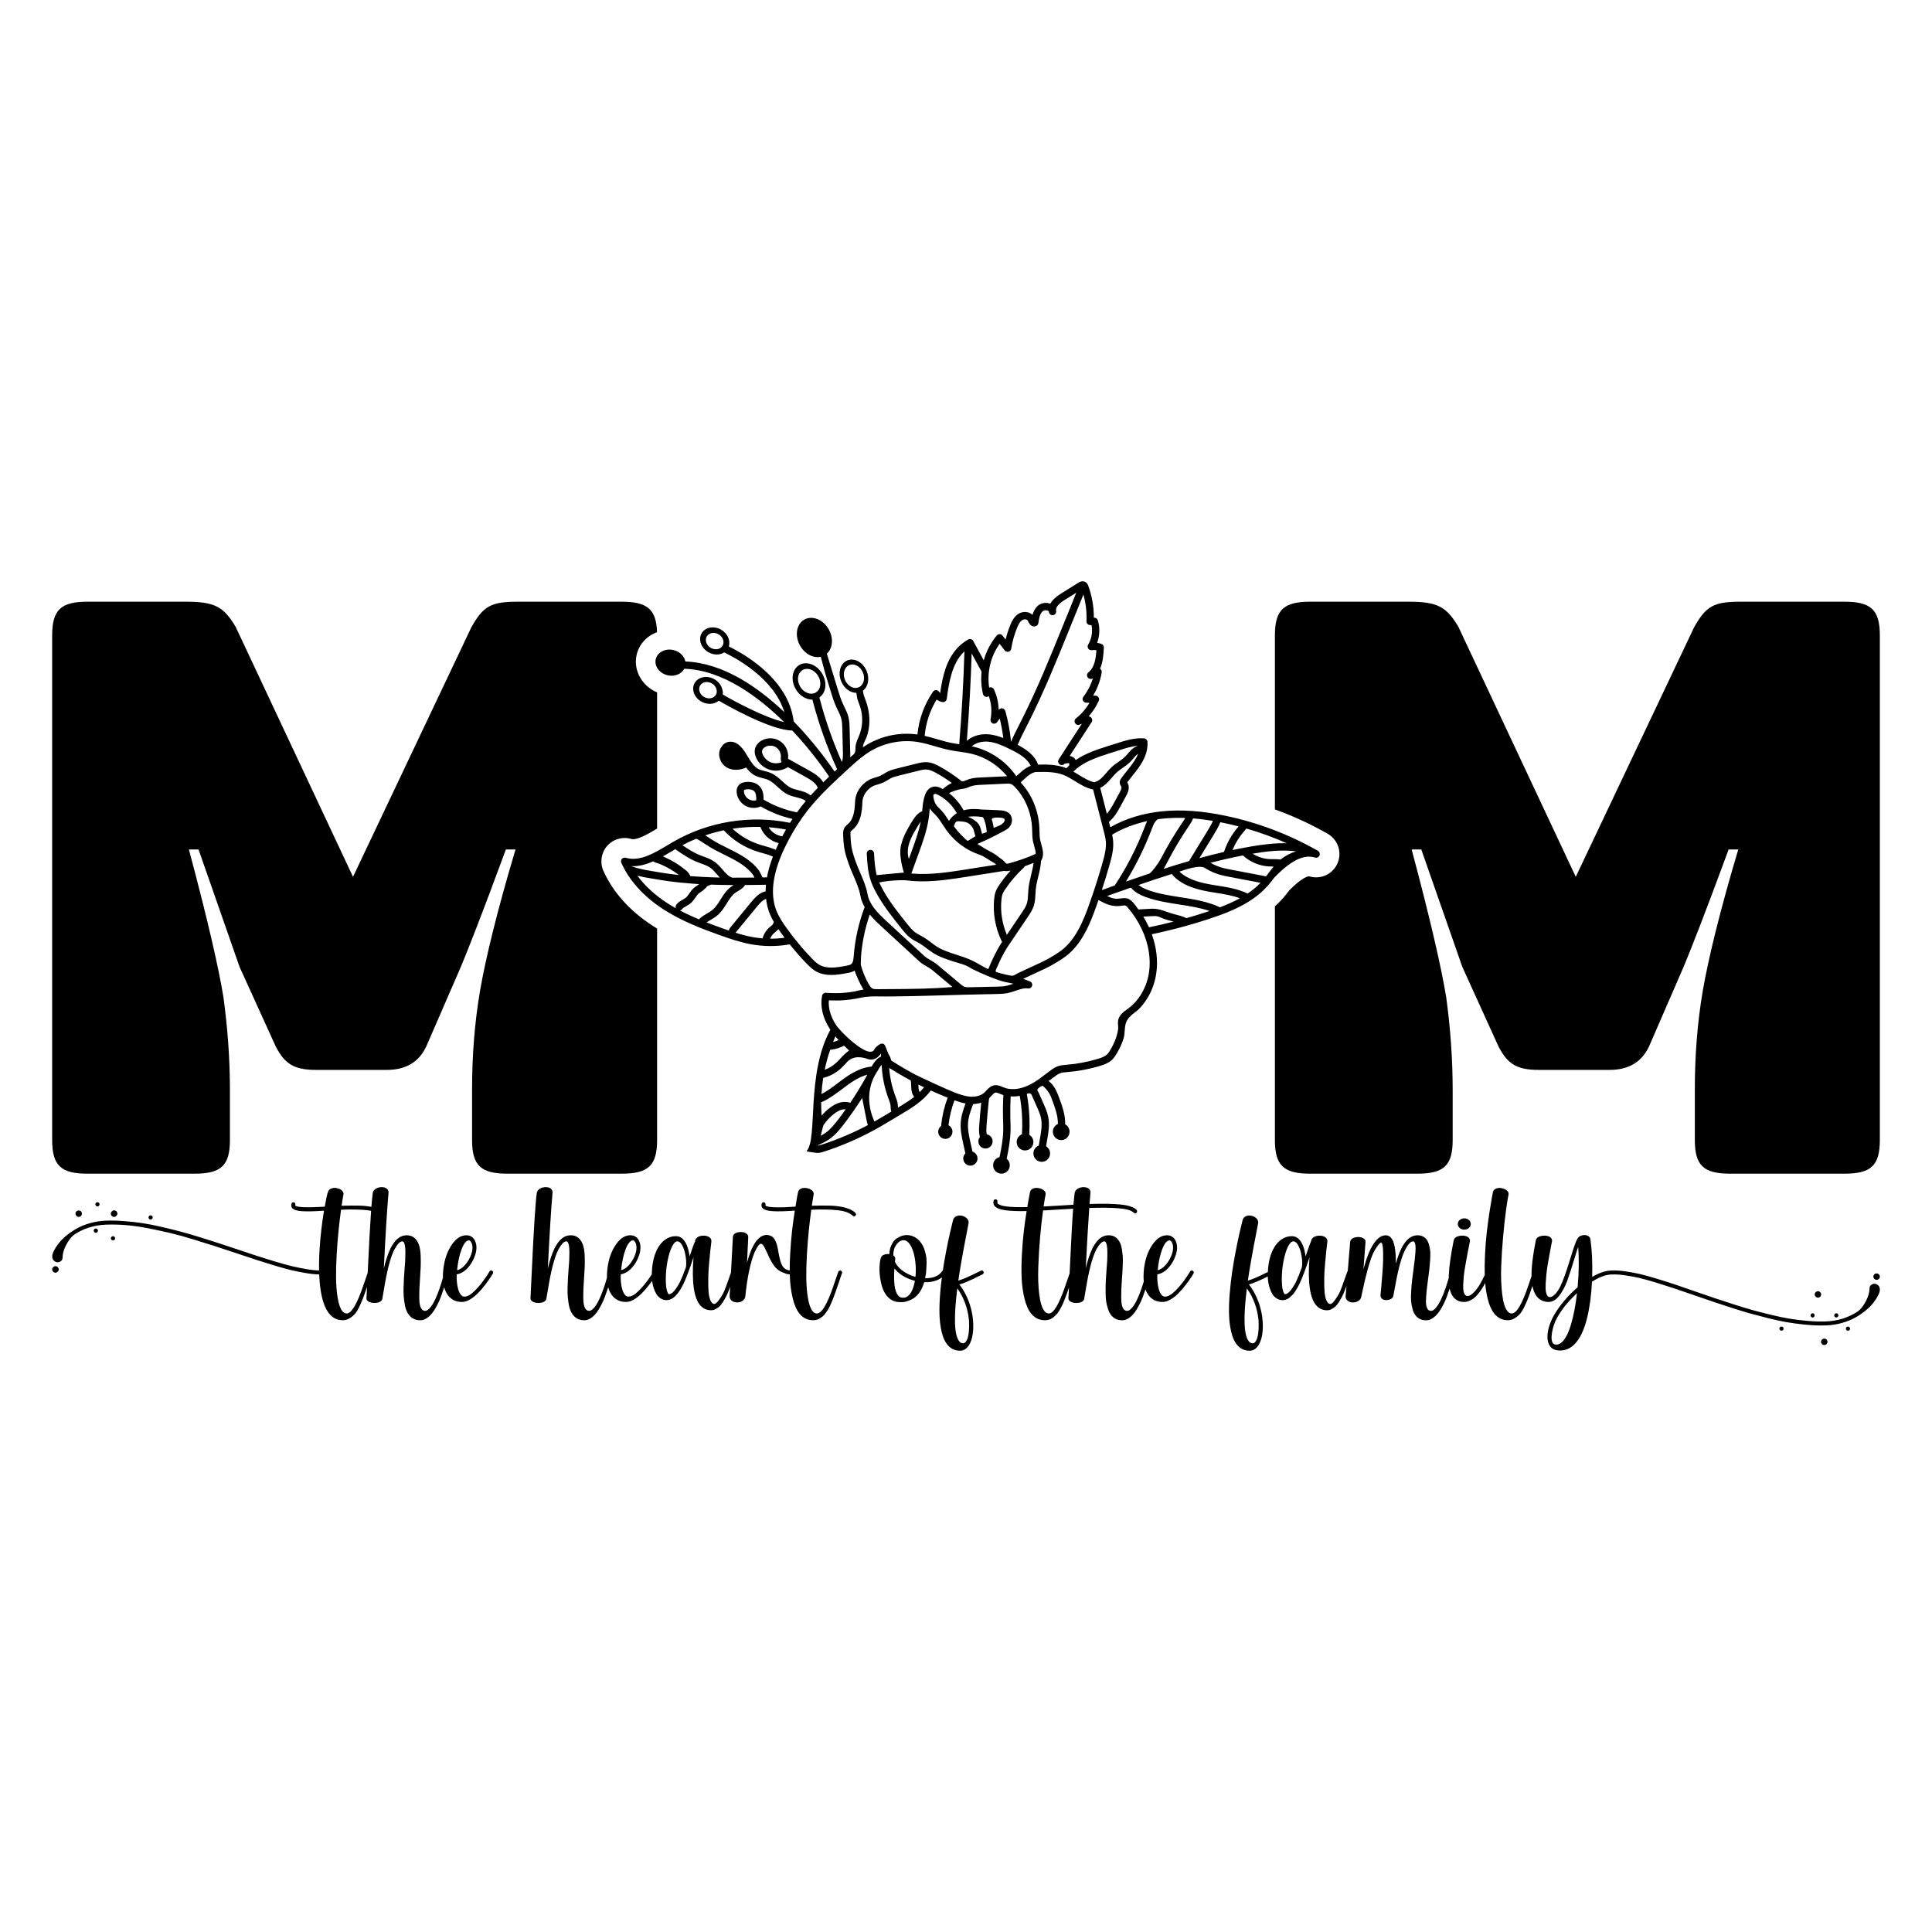 <svg xml:space="preserve" data-sanitized-enable-background="new 0 0 864 864" viewBox="0 0 864 864" y="0px" x="0px" xmlns:xlink="http://www.w3.org/1999/xlink" xmlns="http://www.w3.org/2000/svg" id="Layer_1" version="1.1">
<path d="M66.679,545.127c-0.282-0.382-0.337-0.749-0.166-1.101c0.171-0.351,0.447-0.527,0.829-0.527c0.261,0,0.482,0.09,0.663,0.271
	c0.181,0.181,0.271,0.402,0.271,0.663c0,0.382-0.171,0.658-0.512,0.829C67.423,545.434,67.061,545.389,66.679,545.127z
	 M52.042,543.755c0.613-0.613,0.628-1.301,0.045-2.065c-0.764-0.583-1.453-0.568-2.065,0.045c-0.613,0.613-0.628,1.302-0.045,2.065
	C50.74,544.384,51.428,544.369,52.042,543.755z M42.183,549.695c-0.392,0.392-0.397,0.84-0.015,1.342
	c0.502,0.382,0.95,0.377,1.342-0.015c0.392-0.392,0.397-0.839,0.015-1.342C43.022,549.298,42.575,549.303,42.183,549.695z
	 M43.585,539.519c0.382,0,0.658-0.176,0.829-0.527c0.171-0.351,0.115-0.719-0.166-1.101c-0.382-0.261-0.744-0.306-1.085-0.136
	c-0.342,0.171-0.513,0.448-0.513,0.829c0,0.261,0.09,0.482,0.271,0.663C43.102,539.429,43.323,539.519,43.585,539.519z
	 M23.792,566.684c-0.614,0.603-0.628,1.287-0.045,2.05c0.764,0.583,1.452,0.573,2.065-0.03c0.613-0.603,0.628-1.286,0.045-2.05
	C25.093,566.071,24.405,566.081,23.792,566.684z M35.203,544.193c0.603,0,1.035-0.271,1.296-0.814
	c0.261-0.543,0.171-1.105-0.271-1.688c-0.583-0.402-1.141-0.472-1.673-0.211c-0.533,0.261-0.799,0.684-0.799,1.266
	c0,0.382,0.145,0.719,0.437,1.01C34.484,544.047,34.821,544.193,35.203,544.193z M49.871,553.117
	c-0.392,0.382-0.397,0.824-0.015,1.327c0.502,0.382,0.95,0.382,1.342,0c0.392-0.382,0.397-0.824,0.015-1.327
	C50.71,552.735,50.263,552.735,49.871,553.117z M220.517,568.81c0.07,0.231,0.045,0.457-0.075,0.678
	c-0.04,0.101-0.337,0.588-0.889,1.462c-0.553,0.874-1.397,2.061-2.532,3.557c-1.136,1.498-2.266,2.799-3.392,3.905l-0.09,0.09
	c-0.744,0.744-1.398,1.307-1.96,1.688l-0.03,0.03c-1.769,1.346-3.427,2.02-4.975,2.02c-2.351,0-4.251-0.784-5.698-2.352
	c-1.035-1.102-1.776-2.513-2.239-4.214c-0.09,0.271-0.178,0.533-0.263,0.776c0,0.02-0.005,0.041-0.015,0.06
	c-0.01,0.02-0.015,0.041-0.015,0.06c-0.382,1.186-0.784,2.336-1.206,3.452s-0.97,2.331-1.643,3.648
	c-0.674,1.316-1.372,2.452-2.095,3.407c-0.724,0.955-1.563,1.754-2.517,2.397c-0.955,0.643-1.925,0.965-2.909,0.965
	c-1.91,0-3.458-0.633-4.643-1.899c-0.583-0.623-1.076-1.382-1.477-2.276c-0.402-0.895-0.699-1.955-0.889-3.181
	c-0.191-1.226-0.332-2.367-0.422-3.422c-0.09-1.055-0.111-2.397-0.06-4.025c0.05-1.628,0.105-2.934,0.166-3.919
	c0.06-0.984,0.151-2.362,0.271-4.131c0.261-2.593,0.387-5.125,0.377-7.598c-0.01-2.472-0.297-4.01-0.859-4.613
	c-0.141-0.161-0.332-0.241-0.573-0.241c-1.025,0-2.231,1.307-3.618,3.919c-1.709,3.457-3.236,9.397-4.583,17.818
	c-0.382,2.231-0.603,3.497-0.663,3.799c-0.04,0.644-0.422,1.146-1.145,1.508c-0.643,0.342-1.437,0.513-2.382,0.513
	c-1.105,0-2.01-0.221-2.713-0.663c-0.644-0.402-0.935-0.914-0.874-1.538c0.089-1.667,0.171-3.322,0.254-4.976
	c-0.622,1.811-1.104,3.195-1.445,4.147c-0.392,1.096-0.965,2.467-1.718,4.115c-0.754,1.648-1.457,2.859-2.11,3.633
	c-0.654,0.774-1.467,1.467-2.442,2.08c-0.975,0.613-2.025,0.92-3.151,0.92c-2.613,0-4.744-1.126-6.392-3.377
	c-2.432-3.297-3.809-8.995-4.13-17.095c-1.809-0.04-3.864-0.256-6.166-0.648c-2.302-0.392-4.432-0.819-6.392-1.281
	c-1.96-0.462-4.553-1.186-7.779-2.171c-3.226-0.984-5.789-1.783-7.688-2.397c-1.9-0.613-4.819-1.583-8.758-2.909
	c-4.201-1.406-7.473-2.487-9.814-3.241c-2.342-0.754-5.528-1.749-9.557-2.985c-4.03-1.236-7.473-2.191-10.326-2.864
	c-2.854-0.673-6.04-1.362-9.557-2.065c-3.517-0.703-6.854-1.191-10.01-1.462c-3.156-0.271-6.181-0.357-9.075-0.256
	c-5.548,0.181-10.462,1.739-14.743,4.673l-0.06,0.06c-0.02,0.041-0.041,0.071-0.06,0.09c-1.086,0.885-2.156,2.332-3.211,4.341
	c-1.055,2.01-1.583,3.889-1.583,5.638c0,0.764-0.342,1.337-1.025,1.719c-0.804,0.463-1.608,0.442-2.412-0.06
	c-0.824-0.502-1.216-1.286-1.176-2.352c0.02-0.663,0.276-1.487,0.769-2.472c0.492-0.985,1.186-2.06,2.08-3.226
	c0.894-1.165,2.05-2.331,3.467-3.497c1.417-1.165,2.98-2.231,4.688-3.196c1.708-0.965,3.713-1.768,6.015-2.412
	c2.301-0.643,4.688-1.005,7.161-1.085c2.532-0.08,5.246-0.005,8.14,0.226c2.894,0.231,5.598,0.533,8.11,0.904
	c2.512,0.372,5.432,0.95,8.758,1.734c3.326,0.784,6.13,1.477,8.412,2.08c2.281,0.603,5.231,1.468,8.849,2.593
	c3.618,1.126,6.381,2.005,8.291,2.638c1.909,0.633,4.713,1.563,8.412,2.789c3.839,1.287,6.648,2.221,8.427,2.804
	c1.779,0.583,4.291,1.367,7.537,2.352c3.246,0.985,5.834,1.709,7.764,2.171c1.93,0.463,4.05,0.9,6.362,1.311
	c2.311,0.412,4.341,0.638,6.09,0.678c-0.06-3.196,0.03-6.562,0.271-10.1c0.362-5.527,1.005-11.075,1.93-16.643
	c-4.02,0.302-7.236,0.382-9.648,0.241c-2.412-0.14-3.94-0.623-4.583-1.447c-0.422-0.543-0.523-1.186-0.302-1.93
	c0.08-0.241,0.226-0.417,0.437-0.528c0.211-0.11,0.427-0.125,0.648-0.045c0.563,0.181,0.764,0.543,0.603,1.085
	c-0.041,0.161-0.041,0.262,0,0.302c0.663,0.844,5.055,1.025,13.175,0.543c0.522-3.035,0.995-5.226,1.417-6.573
	c0.261-0.824,0.844-1.372,1.749-1.643s1.789-0.266,2.653,0.015c0.884,0.221,1.563,0.599,2.035,1.131
	c0.472,0.533,0.638,1.1,0.497,1.703c-0.262,1.347-0.533,2.995-0.814,4.945c2.874-0.08,5.542-0.095,8.005-0.045
	c1.888,0.039,3.662,0.222,5.326,0.544c0.215-2.786,0.414-4.833,0.599-6.137c0.121-0.904,0.648-1.603,1.583-2.095
	c0.935-0.492,1.934-0.678,3-0.558c0.804,0.081,1.432,0.352,1.885,0.814c0.452,0.463,0.648,1.025,0.588,1.688
	c-0.603,6.633-1.307,17.939-2.11,33.918c0.844-3.618,1.809-6.552,2.894-8.804c0.02-0.02,0.03-0.05,0.03-0.09
	c0-0.04,0.01-0.07,0.03-0.09c0.12-0.241,0.281-0.543,0.482-0.905l0.03-0.03c1.849-3.336,4.09-5.005,6.723-5.005
	c1.628,0,2.955,0.543,3.98,1.628c0.724,0.784,1.276,1.789,1.658,3.015c0.382,1.226,0.603,2.758,0.663,4.598
	c0.06,1.839,0.065,3.427,0.015,4.763c-0.05,1.337-0.156,3.181-0.317,5.532c-0.141,1.99-0.231,3.482-0.271,4.477
	c-0.04,0.995-0.06,2.231-0.06,3.708s0.105,2.653,0.317,3.527c0.211,0.874,0.528,1.532,0.95,1.975
	c0.362,0.382,0.824,0.573,1.387,0.573c0.241,0,0.492-0.06,0.754-0.181c0.261-0.121,0.613-0.392,1.055-0.814
	c0.442-0.422,0.889-0.98,1.342-1.673c0.452-0.694,0.975-1.688,1.568-2.985c0.593-1.296,1.181-2.799,1.764-4.507
	c0.53-1.549,1.014-3.092,1.457-4.631c-0.016-0.774-0.008-1.572,0.051-2.424c0.321-4.643,1.493-8.567,3.512-11.773
	c2.02-3.206,4.316-4.809,6.889-4.809c1.568,0,2.774,0.653,3.618,1.959c0.261,0.442,0.472,0.945,0.633,1.508
	c0,0.02,0.01,0.045,0.03,0.075c0.02,0.03,0.03,0.056,0.03,0.075c0.1,0.362,0.151,0.633,0.151,0.814
	c0.241,1.869-0.161,3.93-1.206,6.181c-0.181,0.402-0.392,0.819-0.633,1.251c-0.241,0.433-0.603,0.975-1.085,1.628
	c-0.482,0.653-0.99,1.236-1.523,1.749c-0.533,0.512-1.181,0.98-1.945,1.402c-0.764,0.422-1.548,0.694-2.352,0.814
	c-0.101,1.849,0.02,3.663,0.362,5.442c0.341,1.779,0.874,3.06,1.598,3.844c0.422,0.463,0.914,0.693,1.477,0.693
	c1.005,0,2.111-0.482,3.317-1.447l0.12-0.121c0.402-0.321,0.694-0.573,0.874-0.754c0-0.02,0.01-0.03,0.03-0.03l0.03-0.06
	c0.02-0.02,0.055-0.05,0.106-0.09c0.05-0.04,0.085-0.07,0.105-0.09l0.09-0.09c1.306-1.286,2.563-2.748,3.769-4.387
	c1.206-1.638,2.12-3.02,2.743-4.146c0.121-0.221,0.296-0.367,0.528-0.437c0.231-0.07,0.457-0.045,0.678,0.075
	C220.301,568.403,220.447,568.579,220.517,568.81z M204.402,568.041c1.186-0.281,2.286-0.965,3.301-2.05
	c1.015-1.086,1.844-2.322,2.487-3.709c1.045-2.251,1.346-4.201,0.904-5.849v-0.03c-0.121-0.422-0.307-0.809-0.558-1.161
	c-0.251-0.351-0.518-0.528-0.799-0.528c-1.166,0-2.246,1.256-3.241,3.769C205.502,560.996,204.804,564.182,204.402,568.041z
	 M164.433,569.243c0.017-0.369,0.035-0.743,0.052-1.112c0.548-11.735,1.039-20.62,1.472-26.66c-0.527-0.097-1.075-0.183-1.668-0.248
	c-3.206-0.351-7.13-0.427-11.773-0.226c-0.402,2.975-0.769,6.05-1.1,9.226c-0.332,3.176-0.613,6.729-0.844,10.658
	c-0.231,3.93-0.327,7.518-0.286,10.763c0.04,3.246,0.291,6.226,0.753,8.939c0.462,2.714,1.146,4.633,2.05,5.759
	c0.563,0.703,1.216,1.055,1.96,1.055c2.09,0,4.532-4.07,7.326-12.21c0.02-0.04,0.04-0.106,0.06-0.196
	c0.02-0.09,0.04-0.156,0.06-0.196l0.09-0.271l0.271-0.724C163.652,571.484,164.177,569.968,164.433,569.243z M382.556,542.414
	c0.161,0.161,0.241,0.372,0.241,0.633s-0.08,0.472-0.241,0.633c-0.181,0.181-0.382,0.271-0.603,0.271
	c-0.241,0-0.452-0.09-0.633-0.271c-1.286-1.286-3.533-2.106-6.738-2.457c-3.206-0.351-7.13-0.427-11.773-0.226
	c-0.402,2.975-0.769,6.05-1.101,9.226c-0.332,3.176-0.613,6.729-0.844,10.658c-0.231,3.93-0.327,7.518-0.286,10.763
	c0.04,3.246,0.291,6.226,0.753,8.939c0.462,2.714,1.146,4.633,2.05,5.759c0.563,0.703,1.216,1.055,1.96,1.055
	c2.111,0,4.553-4.06,7.326-12.18c0.02-0.06,0.04-0.136,0.06-0.226c0.02-0.09,0.04-0.156,0.06-0.196l0.09-0.271l0.271-0.754
	c0.764-2.211,1.347-3.879,1.749-5.005c0.101-0.221,0.261-0.387,0.482-0.497c0.221-0.11,0.442-0.126,0.663-0.045
	c0.221,0.101,0.382,0.261,0.482,0.482c0.1,0.221,0.11,0.442,0.03,0.663c-0.201,0.523-0.402,1.085-0.603,1.688
	c-0.201,0.603-0.422,1.266-0.663,1.99c-0.241,0.724-0.432,1.277-0.573,1.658c-0.362,1.085-0.648,1.925-0.859,2.517
	c-0.211,0.593-0.493,1.377-0.844,2.352c-0.352,0.975-0.648,1.734-0.889,2.276c-0.241,0.543-0.543,1.216-0.904,2.02
	c-0.362,0.804-0.694,1.432-0.995,1.884c-0.302,0.452-0.654,0.965-1.055,1.538c-0.402,0.573-0.799,1.02-1.191,1.342
	c-0.392,0.321-0.824,0.633-1.296,0.935c-0.472,0.301-0.97,0.517-1.492,0.648c-0.523,0.13-1.066,0.196-1.628,0.196
	c-2.412,0-4.422-0.985-6.03-2.955c-1.307-1.608-2.311-3.884-3.015-6.829c-0.704-2.944-1.126-6.015-1.266-9.211
	c-0.022-0.492-0.038-0.996-0.051-1.505c-1.016-0.063-1.909-0.298-2.663-0.726c-0.764-0.201-1.488-0.543-2.171-1.025
	c-0.683-0.482-1.251-0.98-1.703-1.492c-0.452-0.513-0.925-1.186-1.417-2.02c-0.493-0.834-0.865-1.512-1.116-2.035
	c-0.252-0.523-0.578-1.236-0.98-2.141c-0.322-0.703-0.568-1.231-0.739-1.583c-0.171-0.351-0.392-0.779-0.663-1.281
	c-0.271-0.502-0.528-0.859-0.769-1.07c-0.241-0.211-0.473-0.317-0.694-0.317c-0.684,0-1.538,1.096-2.563,3.286
	c-0.041,0.06-0.086,0.141-0.136,0.241c-0.05,0.101-0.086,0.171-0.105,0.211l-0.03,0.06c-1.91,4.723-3.286,11.276-4.131,19.657v0.03
	c-0.101,1.005-0.643,1.758-1.628,2.261c-0.643,0.321-1.327,0.482-2.05,0.482c-0.824,0-1.548-0.201-2.171-0.603
	c-0.844-0.562-1.236-1.336-1.176-2.321c0.082-1.364,0.162-2.711,0.24-4.049c-0.169,0.449-0.364,0.956-0.587,1.531
	c-0.472,1.216-0.885,2.161-1.236,2.834c-0.352,0.674-0.804,1.457-1.357,2.352c-0.553,0.894-1.085,1.572-1.598,2.035
	c-0.512,0.462-1.096,0.864-1.749,1.206c-0.653,0.342-1.332,0.513-2.035,0.513c-1.91,0-3.508-0.724-4.794-2.171
	c-2.875-3.256-3.889-10.411-3.045-21.466l-0.03,0.03v0.03c-1.769,5.327-3.226,9.196-4.372,11.608
	c-2.372,4.965-4.904,7.447-7.598,7.447c-1.005,0-1.91-0.261-2.714-0.784c-0.804-0.523-1.442-1.181-1.914-1.975
	c-0.473-0.794-0.87-1.704-1.191-2.729c-0.322-1.025-0.543-1.99-0.663-2.894c-0.011-0.08-0.014-0.157-0.024-0.237
	c-0.372,0.516-0.784,1.074-1.257,1.699c-1.136,1.498-2.267,2.799-3.392,3.905l-0.09,0.09c-0.744,0.744-1.398,1.307-1.96,1.688
	l-0.03,0.03c-1.769,1.346-3.427,2.02-4.975,2.02c-2.351,0-4.251-0.784-5.698-2.352c-1.035-1.102-1.776-2.513-2.239-4.214
	c-0.09,0.271-0.178,0.533-0.263,0.776c0,0.02-0.005,0.041-0.015,0.06c-0.01,0.02-0.015,0.041-0.015,0.06
	c-0.382,1.186-0.784,2.336-1.206,3.452s-0.97,2.331-1.643,3.648c-0.674,1.316-1.372,2.452-2.095,3.407
	c-0.724,0.955-1.563,1.754-2.517,2.397c-0.955,0.643-1.925,0.965-2.909,0.965c-1.91,0-3.457-0.633-4.643-1.899
	c-0.583-0.623-1.076-1.382-1.477-2.276c-0.402-0.895-0.699-1.955-0.889-3.181c-0.191-1.226-0.332-2.367-0.422-3.422
	c-0.09-1.055-0.111-2.397-0.06-4.025c0.05-1.628,0.105-2.934,0.166-3.919c0.06-0.984,0.151-2.362,0.271-4.131
	c0.261-2.593,0.387-5.125,0.377-7.598c-0.01-2.472-0.297-4.01-0.859-4.613c-0.141-0.161-0.332-0.241-0.573-0.241
	c-1.025,0-2.231,1.307-3.618,3.919c-1.709,3.457-3.236,9.397-4.583,17.818c-0.382,2.231-0.603,3.497-0.663,3.799
	c-0.04,0.644-0.422,1.146-1.145,1.508c-0.643,0.342-1.437,0.513-2.382,0.513c-1.105,0-2.01-0.221-2.713-0.663
	c-0.644-0.402-0.935-0.914-0.874-1.538c0.221-4.161,0.422-8.281,0.603-12.361c0.884-18.913,1.618-30.43,2.201-34.551
	c0.121-0.904,0.648-1.603,1.583-2.095c0.935-0.492,1.934-0.678,3-0.558c0.804,0.081,1.432,0.352,1.885,0.814
	c0.452,0.463,0.648,1.025,0.588,1.688c-0.603,6.633-1.307,17.939-2.11,33.918c0.844-3.618,1.809-6.552,2.894-8.804
	c0.02-0.02,0.03-0.05,0.03-0.09c0-0.04,0.01-0.07,0.03-0.09c0.12-0.241,0.281-0.543,0.482-0.905l0.03-0.03
	c1.849-3.336,4.09-5.005,6.723-5.005c1.628,0,2.955,0.543,3.98,1.628c0.724,0.784,1.276,1.789,1.658,3.015
	c0.382,1.226,0.603,2.758,0.663,4.598c0.06,1.839,0.065,3.427,0.015,4.763c-0.05,1.337-0.156,3.181-0.317,5.532
	c-0.141,1.99-0.231,3.482-0.271,4.477c-0.04,0.995-0.06,2.231-0.06,3.708s0.105,2.653,0.317,3.527
	c0.211,0.874,0.528,1.532,0.95,1.975c0.362,0.382,0.824,0.573,1.387,0.573c0.241,0,0.492-0.06,0.754-0.181
	c0.261-0.121,0.613-0.392,1.055-0.814c0.442-0.422,0.889-0.98,1.342-1.673c0.452-0.694,0.975-1.688,1.568-2.985
	c0.593-1.296,1.181-2.799,1.764-4.507c0.53-1.549,1.014-3.092,1.457-4.631c-0.016-0.774-0.008-1.572,0.051-2.424
	c0.321-4.643,1.493-8.567,3.513-11.773c2.02-3.206,4.316-4.809,6.889-4.809c1.568,0,2.774,0.653,3.618,1.959
	c0.261,0.442,0.472,0.945,0.633,1.508c0,0.02,0.01,0.045,0.03,0.075c0.02,0.03,0.03,0.056,0.03,0.075
	c0.1,0.362,0.151,0.633,0.151,0.814c0.241,1.869-0.161,3.93-1.206,6.181c-0.181,0.402-0.392,0.819-0.633,1.251
	c-0.241,0.433-0.603,0.975-1.085,1.628c-0.482,0.653-0.99,1.236-1.523,1.749c-0.533,0.512-1.181,0.98-1.945,1.402
	c-0.764,0.422-1.548,0.694-2.352,0.814c-0.101,1.849,0.02,3.663,0.362,5.442c0.341,1.779,0.874,3.06,1.598,3.844
	c0.422,0.463,0.914,0.693,1.477,0.693c1.005,0,2.111-0.482,3.317-1.447l0.12-0.121c0.402-0.321,0.694-0.573,0.874-0.754
	c0-0.02,0.01-0.03,0.03-0.03l0.03-0.06c0.02-0.02,0.055-0.05,0.106-0.09c0.05-0.04,0.085-0.07,0.105-0.09l0.09-0.09
	c1.306-1.286,2.563-2.748,3.769-4.387c0.798-1.084,1.456-2.045,1.999-2.904c0.043-3.137,0.459-5.945,1.258-8.417
	c0.844-2.613,2.06-4.673,3.648-6.18c1.849-1.749,3.919-2.563,6.211-2.442c1.246,0.06,2.341,0.674,3.286,1.839
	c0.924,1.186,1.618,2.774,2.08,4.764v0.06c0.02,0.041,0.03,0.101,0.03,0.181c0.161,0.644,0.291,1.367,0.392,2.171
	c0-0.02,0.005-0.03,0.015-0.03c0.01,0,0.015-0.01,0.015-0.03c1.146-3.477,1.96-5.718,2.442-6.723v-0.09
	c0.08-0.724,0.482-1.306,1.206-1.749c0.241-0.201,0.502-0.321,0.784-0.362c0.724-0.261,1.557-0.342,2.502-0.241
	c0.924,0.121,1.638,0.417,2.141,0.889c0.502,0.473,0.713,1.051,0.633,1.734c-0.221,1.789-0.387,3.241-0.497,4.357
	c-0.111,1.116-0.271,2.794-0.482,5.035c-0.211,2.241-0.337,4.156-0.377,5.744c-0.041,1.588-0.045,3.276-0.015,5.065
	c0.03,1.789,0.181,3.286,0.452,4.492c0.272,1.206,0.648,2.08,1.131,2.623c0.321,0.382,0.703,0.573,1.145,0.573
	c0.482,0,1.131-0.548,1.945-1.643c0.814-1.095,1.492-2.166,2.035-3.211c0.683-1.447,1.638-3.969,2.864-7.567
	c0.08-0.261,0.201-0.608,0.362-1.04c0.087-0.234,0.158-0.428,0.216-0.588c0.311-5.511,0.59-10.788,0.839-15.829v-0.03
	c0.04-0.784,0.437-1.367,1.191-1.749c0.754-0.382,1.623-0.553,2.608-0.513c0.944,0.041,1.698,0.271,2.261,0.694
	c0.563,0.422,0.834,0.945,0.814,1.568c-0.101,2.311-0.282,6.12-0.543,11.427c0.583-2.15,1.176-3.95,1.779-5.397
	c1.949-4.643,4.281-6.965,6.995-6.965c0.543,0,1.045,0.086,1.508,0.256c0.462,0.171,0.849,0.382,1.161,0.633
	c0.311,0.251,0.603,0.608,0.874,1.07c0.271,0.463,0.487,0.874,0.648,1.236c0.16,0.362,0.321,0.865,0.482,1.508
	c0.16,0.643,0.276,1.151,0.346,1.522c0.07,0.372,0.166,0.91,0.287,1.613c0.362,2.111,0.769,3.754,1.221,4.93s1.11,2.015,1.975,2.517
	c0.497,0.305,1.107,0.482,1.821,0.544c-0.014-2.301,0.051-4.761,0.199-7.388c0.221-3.919,0.502-7.361,0.844-10.326
	c0.342-2.965,0.754-5.974,1.236-9.03c-4.1,0.322-7.376,0.412-9.829,0.271c-2.452-0.14-4.01-0.623-4.673-1.447
	c-0.422-0.543-0.522-1.186-0.302-1.93c0.081-0.241,0.221-0.417,0.422-0.528c0.201-0.11,0.422-0.125,0.663-0.045
	c0.241,0.081,0.422,0.221,0.543,0.422c0.12,0.201,0.141,0.422,0.06,0.663c-0.04,0.161-0.04,0.262,0,0.302
	c0.422,0.523,2.065,0.799,4.929,0.829c2.864,0.03,5.693-0.076,8.487-0.317c0.643-3.96,1.025-6.11,1.146-6.452
	c0.161-0.743,0.623-1.281,1.387-1.613c0.764-0.332,1.668-0.387,2.714-0.166c0.984,0.221,1.743,0.598,2.276,1.13
	c0.532,0.533,0.728,1.121,0.588,1.764c-0.262,1.347-0.533,2.995-0.814,4.945c2.874-0.08,5.542-0.095,8.005-0.045
	c2.462,0.05,4.733,0.342,6.814,0.874C379.948,540.58,381.51,541.369,382.556,542.414z M277.756,568.041
	c1.186-0.281,2.286-0.965,3.301-2.05c1.015-1.086,1.844-2.322,2.487-3.709c1.045-2.251,1.346-4.201,0.904-5.849v-0.03
	c-0.121-0.422-0.307-0.809-0.558-1.161c-0.251-0.351-0.518-0.528-0.799-0.528c-1.166,0-2.246,1.256-3.241,3.769
	C278.856,560.996,278.158,564.182,277.756,568.041z M306.247,559.961v-0.03l-0.06-0.211c-0.925-3.055-2.02-4.583-3.286-4.583
	c-0.824,0-1.638,0.825-2.442,2.472c-0.804,1.648-1.457,3.794-1.96,6.437c-0.503,2.643-0.754,5.332-0.754,8.065
	c0,2.191,0.181,3.9,0.543,5.125c0.301,1.025,0.613,1.538,0.935,1.538c1.286,0,2.904-1.819,4.854-5.457
	c0.784-1.628,1.678-3.849,2.683-6.663C307.041,564.886,306.87,562.655,306.247,559.961z M439.84,568.674
	c0.1,0.221,0.11,0.452,0.03,0.693c-0.08,0.241-0.231,0.412-0.452,0.513c-0.06,0.04-0.216,0.12-0.467,0.241
	c-0.252,0.121-0.467,0.221-0.648,0.302c-4.261,2.171-7.346,3.497-9.256,3.98c2.794,3.699,4.663,7.909,5.608,12.633
	c0.1,0.462,0.181,0.894,0.241,1.296c0.362,2.512,0.452,4.814,0.271,6.904c-0.181,2.09-0.603,3.849-1.266,5.276
	c-1.106,2.352-2.623,3.527-4.553,3.527c-2.392,0-4.332-0.955-5.819-2.864c-1.085-1.387-1.904-3.301-2.457-5.744
	c-0.552-2.442-0.864-5.045-0.935-7.809c-0.07-2.764,0.035-5.849,0.317-9.256c0.206-2.494,0.456-4.869,0.748-7.131
	c-0.696,0.564-1.491,1.019-2.391,1.357c-1.658,0.623-3.493,0.895-5.502,0.814c-0.482,1.648-1.116,3.075-1.899,4.281
	c-0.382,0.603-0.804,1.136-1.266,1.598c-1.307,1.347-2.884,2.241-4.733,2.684c-0.02,0.02-0.056,0.035-0.105,0.045
	c-0.05,0.01-0.086,0.015-0.106,0.015l-0.151,0.06c-0.482,0.161-1.025,0.241-1.628,0.241c-0.382,0-0.694-0.01-0.935-0.03h-0.03h-0.06
	c-2.553,0-4.623-1.105-6.211-3.316c-1.065-1.508-1.829-3.452-2.291-5.834c-0.463-2.382-0.653-4.517-0.573-6.407
	c0.08-1.889,0.291-3.326,0.633-4.311c0.221-0.643,0.698-1.09,1.432-1.342c0.733-0.251,1.512-0.336,2.336-0.256v-0.121
	c0.04-0.864,0.161-1.668,0.362-2.412v-0.03l0.03-0.03c0-0.02,0-0.04,0-0.06c0-0.02,0.01-0.04,0.03-0.06
	c0.02-0.02,0.03-0.04,0.03-0.06c0-0.04,0.01-0.09,0.03-0.151c0.02-0.06,0.04-0.11,0.06-0.151l0.03-0.03
	c0.02-0.04,0.04-0.105,0.06-0.196c0.02-0.09,0.04-0.156,0.06-0.196c0-0.02,0.015-0.06,0.045-0.121c0.03-0.06,0.055-0.1,0.075-0.121
	c0.764-1.809,1.839-3.045,3.226-3.708c0.101-0.06,0.272-0.151,0.513-0.271c1.246-0.623,2.537-0.879,3.874-0.769
	c1.336,0.111,2.567,0.568,3.693,1.372c0.402,0.282,0.779,0.603,1.131,0.965c0.351,0.362,0.743,0.855,1.176,1.477
	c0.432,0.623,0.789,1.317,1.07,2.08c0.281,0.764,0.548,1.688,0.799,2.774c0.251,1.085,0.372,2.276,0.362,3.573
	c-0.01,1.296-0.086,2.779-0.226,4.447c-0.161,1.145-0.302,2.01-0.422,2.593c3.577,0.04,6.09-0.984,7.537-3.075
	c0.093-0.132,0.216-0.217,0.352-0.28c0.426-2.816,0.93-5.741,1.517-8.78c0.623-3.226,1.171-5.854,1.643-7.884
	c0.472-2.03,0.94-3.99,1.402-5.879c0.221-0.824,0.693-1.422,1.417-1.794c0.724-0.372,1.578-0.457,2.563-0.256
	c0.904,0.201,1.663,0.608,2.276,1.221c0.613,0.613,0.849,1.322,0.709,2.126c-0.06,0.422-0.292,1.648-0.694,3.678
	c-1.849,9.407-3.146,16.733-3.889,21.979c1.688-0.422,4.673-1.708,8.955-3.859l1.145-0.573c0.221-0.1,0.447-0.11,0.679-0.03
	C439.573,568.302,439.739,568.453,439.84,568.674z M409.148,572.805c-0.523-0.14-0.955-0.271-1.296-0.392
	c-3.417-1.125-6.04-2.854-7.869-5.186c-0.442,6.211,0.1,10.241,1.628,12.09c0.502,0.623,1.135,0.965,1.9,1.025
	c0.402,0.02,0.914-0.03,1.537-0.151C407.057,579.327,408.424,576.865,409.148,572.805z M409.328,564.212
	c-0.322-2.774-0.945-5.04-1.869-6.799c-0.925-1.758-1.98-2.678-3.166-2.758c-0.543-0.04-1.096,0.06-1.658,0.301
	c-1.085,0.663-1.91,1.618-2.472,2.864h-0.03c-0.02,0.02-0.041,0.056-0.06,0.106c-0.02,0.05-0.03,0.096-0.03,0.136v0.03l-0.03,0.06
	c-0.02,0.02-0.04,0.056-0.06,0.105c-0.02,0.05-0.03,0.096-0.03,0.136v0.06l-0.03,0.06c-0.221,0.663-0.352,1.417-0.392,2.261v0.663
	c0.643,0.442,0.924,0.995,0.844,1.658c-0.041,0.241-0.071,0.512-0.09,0.814c0,0.041-0.005,0.101-0.015,0.181
	c-0.01,0.081-0.015,0.151-0.015,0.211c0.703,1.488,1.804,2.784,3.301,3.889c1.497,1.105,3.121,1.95,4.869,2.533
	c0.221,0.08,0.553,0.181,0.995,0.301C409.63,568.835,409.61,566.564,409.328,564.212z M428.112,576.151
	c-1.648,13.065-1.357,20.964,0.874,23.698c0.462,0.583,1.035,0.874,1.718,0.874c0.442,0,0.844-0.221,1.206-0.663
	c0.663-0.824,1.101-2.186,1.312-4.085c0.211-1.899,0.236-3.854,0.075-5.864C432.734,584.904,431.006,580.252,428.112,576.151z
	 M533.831,568.81c0.07,0.231,0.045,0.457-0.076,0.678c-0.04,0.101-0.337,0.588-0.889,1.462c-0.553,0.874-1.397,2.061-2.532,3.557
	c-1.136,1.498-2.267,2.799-3.392,3.905l-0.09,0.09c-0.744,0.744-1.398,1.307-1.96,1.688l-0.03,0.03
	c-1.769,1.346-3.427,2.02-4.975,2.02c-2.352,0-4.251-0.784-5.698-2.352c-0.837-0.891-1.483-1.983-1.946-3.266
	c-0.377,1.168-0.773,2.302-1.189,3.402c-0.422,1.116-0.97,2.331-1.643,3.648c-0.674,1.316-1.372,2.452-2.095,3.407
	c-0.724,0.955-1.563,1.754-2.518,2.397c-0.955,0.643-1.925,0.965-2.909,0.965c-1.91,0-3.457-0.633-4.643-1.899
	c-0.704-0.744-1.266-1.744-1.688-3c-0.422-1.256-0.719-2.472-0.889-3.648c-0.171-1.176-0.251-2.739-0.241-4.688
	c0.01-1.949,0.045-3.497,0.105-4.643c0.06-1.146,0.171-2.804,0.332-4.975c0.261-2.593,0.382-5.125,0.362-7.598
	c-0.02-2.472-0.312-4.01-0.874-4.613c-0.141-0.161-0.322-0.241-0.543-0.241c-0.503,0-1.081,0.347-1.734,1.04
	c-0.653,0.693-1.302,1.653-1.944,2.879c-1.729,3.478-3.267,9.437-4.613,17.879c-0.241,1.548-0.432,2.663-0.573,3.347
	c0,0.04-0.005,0.096-0.015,0.166c-0.01,0.071-0.015,0.116-0.015,0.136c-0.06,0.704-0.442,1.236-1.146,1.598
	c-0.643,0.342-1.447,0.513-2.412,0.513c-1.085,0-1.98-0.221-2.683-0.663c-0.643-0.402-0.935-0.914-0.874-1.538
	c0.04-0.543,0.085-1.357,0.136-2.442c0.05-1.086,0.085-1.839,0.105-2.261c-0.402,1.186-0.744,2.166-1.025,2.94
	c-0.282,0.774-0.618,1.669-1.01,2.683c-0.392,1.015-0.759,1.854-1.1,2.517c-0.342,0.663-0.734,1.377-1.176,2.141
	c-0.442,0.764-0.889,1.376-1.342,1.839c-0.452,0.462-0.94,0.899-1.462,1.311c-0.523,0.412-1.091,0.713-1.704,0.904
	c-0.613,0.191-1.262,0.287-1.944,0.287c-2.472,0-4.513-0.985-6.12-2.955c-1.287-1.568-2.281-3.789-2.985-6.663
	c-0.704-2.874-1.131-5.889-1.281-9.045c-0.151-3.155-0.121-6.668,0.09-10.538c0.211-3.869,0.492-7.321,0.844-10.356
	c0.351-3.035,0.779-6.12,1.281-9.256c-4.12,0.081-7.351-0.05-9.693-0.392c-2.341-0.341-3.884-0.975-4.628-1.899
	c-0.543-0.663-0.694-1.437-0.452-2.322c0.06-0.241,0.196-0.422,0.407-0.543c0.211-0.121,0.437-0.151,0.678-0.09
	c0.241,0.06,0.422,0.196,0.543,0.407c0.121,0.211,0.151,0.437,0.09,0.678c-0.08,0.282-0.04,0.533,0.121,0.754
	c1.025,1.266,5.437,1.809,13.235,1.628c0.402-2.432,0.804-4.653,1.206-6.663c0.16-0.824,0.693-1.397,1.598-1.719
	c0.703-0.241,1.512-0.271,2.427-0.09c0.914,0.181,1.653,0.523,2.216,1.025c0.643,0.563,0.884,1.196,0.724,1.9
	c-0.201,0.885-0.493,2.643-0.874,5.276c1.849-0.08,4.341-0.221,7.477-0.422c1.327-0.08,3.276-0.201,5.849-0.362
	c0.2-2.231,0.381-3.96,0.543-5.186c0.12-0.904,0.648-1.603,1.583-2.095c0.935-0.492,1.934-0.678,3-0.558
	c0.824,0.101,1.462,0.377,1.915,0.829c0.452,0.452,0.648,1.01,0.588,1.673c-0.181,2.191-0.322,3.859-0.422,5.005
	c5.708-0.201,10.326-0.125,13.854,0.226c3.527,0.352,5.924,1.161,7.191,2.427c0.161,0.161,0.241,0.372,0.241,0.633
	c0,0.262-0.081,0.472-0.241,0.633c-0.181,0.181-0.382,0.271-0.603,0.271c-0.241,0-0.452-0.09-0.633-0.271
	c-1.046-1.045-3.282-1.708-6.708-1.99c-3.427-0.281-7.834-0.332-13.22-0.151c-0.523,7.457-1.045,16.452-1.568,26.984
	c0.824-3.538,1.789-6.432,2.894-8.683c0.02-0.02,0.03-0.05,0.03-0.09c0-0.04,0.01-0.07,0.03-0.09l0.452-0.814
	c0-0.02,0.005-0.03,0.015-0.03c0.01,0,0.015-0.01,0.015-0.03c1.849-3.356,4.1-5.035,6.753-5.035c1.648,0,2.985,0.543,4.01,1.628
	c0.482,0.523,0.889,1.156,1.221,1.9c0.332,0.744,0.577,1.628,0.738,2.653c0.161,1.025,0.281,1.98,0.362,2.864
	c0.08,0.885,0.095,2.03,0.045,3.437c-0.05,1.407-0.096,2.538-0.136,3.392c-0.04,0.855-0.12,2.076-0.241,3.663
	c-0.141,1.99-0.231,3.482-0.271,4.477c-0.041,0.995-0.06,2.231-0.06,3.708s0.106,2.653,0.317,3.527
	c0.211,0.874,0.528,1.532,0.95,1.975c0.362,0.382,0.834,0.573,1.417,0.573c0.241,0,0.493-0.06,0.754-0.181
	c0.261-0.121,0.608-0.392,1.04-0.814c0.432-0.422,0.874-0.98,1.326-1.673c0.453-0.694,0.975-1.684,1.568-2.97
	c0.592-1.286,1.18-2.793,1.764-4.522c0.336-0.983,0.652-1.964,0.954-2.943c-0.127-1.255-0.153-2.616-0.049-4.112
	c0.321-4.643,1.493-8.567,3.513-11.773c2.02-3.206,4.316-4.809,6.889-4.809c1.568,0,2.774,0.653,3.618,1.959
	c0.261,0.442,0.472,0.945,0.633,1.508c0,0.02,0.01,0.045,0.03,0.075c0.02,0.03,0.03,0.056,0.03,0.075
	c0.1,0.362,0.151,0.633,0.151,0.814c0.241,1.869-0.161,3.93-1.206,6.181c-0.181,0.402-0.392,0.819-0.633,1.251
	c-0.241,0.433-0.603,0.975-1.085,1.628c-0.482,0.653-0.99,1.236-1.523,1.749c-0.533,0.512-1.181,0.98-1.945,1.402
	c-0.764,0.422-1.548,0.694-2.352,0.814c-0.101,1.849,0.02,3.663,0.362,5.442c0.341,1.779,0.874,3.06,1.598,3.844
	c0.422,0.463,0.914,0.693,1.477,0.693c1.005,0,2.111-0.482,3.317-1.447l0.12-0.121c0.402-0.321,0.694-0.573,0.874-0.754
	c0-0.02,0.01-0.03,0.03-0.03l0.03-0.06c0.02-0.02,0.055-0.05,0.106-0.09c0.05-0.04,0.085-0.07,0.105-0.09l0.09-0.09
	c1.307-1.286,2.563-2.748,3.769-4.387c1.206-1.638,2.12-3.02,2.743-4.146c0.121-0.221,0.296-0.367,0.528-0.437
	c0.231-0.07,0.457-0.045,0.678,0.075C533.614,568.403,533.76,568.579,533.831,568.81z M517.716,568.041
	c1.186-0.281,2.286-0.965,3.301-2.05c1.015-1.086,1.844-2.322,2.487-3.709c1.045-2.251,1.346-4.201,0.904-5.849v-0.03
	c-0.121-0.422-0.307-0.809-0.558-1.161c-0.251-0.351-0.518-0.528-0.799-0.528c-1.166,0-2.246,1.256-3.241,3.769
	C518.816,560.996,518.118,564.182,517.716,568.041z M479.908,540.544c-1.266,0.06-3.146,0.171-5.638,0.332
	c-2.713,0.181-5.316,0.331-7.808,0.452c-0.523,3.859-0.965,7.844-1.327,11.954c-0.362,4.111-0.628,8.497-0.799,13.16
	c-0.171,4.663-0.03,8.804,0.422,12.422c0.452,3.618,1.231,6.11,2.337,7.477c0.563,0.703,1.216,1.055,1.96,1.055
	c2.09,0,4.522-4.06,7.296-12.18c0.08-0.221,0.13-0.362,0.151-0.422l0.09-0.271l0.241-0.754l0.03-0.03
	c0.462-1.367,0.954-2.784,1.477-4.251c0-0.141,0.01-0.362,0.03-0.663c0.02-0.302,0.03-0.532,0.03-0.694
	C479.004,555.046,479.506,545.851,479.908,540.544z M654.836,549.891c0.804,0,1.487-0.246,2.05-0.739
	c0.562-0.492,0.844-1.08,0.844-1.764c0-0.703-0.282-1.301-0.844-1.794c-0.563-0.492-1.247-0.739-2.05-0.739
	c-0.804,0-1.488,0.246-2.05,0.739c-0.563,0.493-0.844,1.091-0.844,1.794c0,0.684,0.281,1.271,0.844,1.764
	C653.348,549.645,654.032,549.891,654.836,549.891z M840.677,576.845c-0.02,0.663-0.277,1.488-0.769,2.472
	c-0.493,0.985-1.186,2.06-2.08,3.226c-0.895,1.166-2.05,2.332-3.467,3.498c-1.417,1.165-2.98,2.231-4.688,3.196
	c-1.709,0.965-3.714,1.768-6.015,2.412c-2.302,0.643-4.688,1.005-7.161,1.086c-0.482,0.02-1.206,0.03-2.171,0.03
	c-2.432,0-5.035-0.151-7.809-0.452c-2.774-0.302-5.362-0.658-7.763-1.07c-2.402-0.412-5.186-1.02-8.351-1.824
	c-3.166-0.804-5.834-1.507-8.005-2.11c-2.171-0.603-4.99-1.468-8.457-2.593c-3.467-1.126-6.105-1.995-7.914-2.608
	c-1.809-0.613-4.492-1.533-8.05-2.759c-3.919-1.367-6.949-2.407-9.09-3.12c-2.141-0.713-4.819-1.568-8.035-2.563
	c-3.216-0.995-5.839-1.723-7.869-2.186c-2.03-0.462-4.161-0.854-6.392-1.176c-2.231-0.321-4.181-0.432-5.849-0.332h-0.06
	c-2.372,0-5.286,1.065-8.743,3.196c-0.141,2.915-0.387,5.709-0.739,8.382c-0.352,2.673-0.829,5.276-1.432,7.809
	c-0.603,2.533-1.387,4.824-2.351,6.874c-0.965,2.05-2.071,3.698-3.317,4.945c-1.849,1.849-3.97,2.774-6.361,2.774
	c-0.563,0-1.055-0.041-1.477-0.121c-1.669-0.241-2.864-1.126-3.588-2.653c-0.583-1.266-0.779-2.829-0.588-4.688
	c0.191-1.859,0.749-3.834,1.673-5.924c0.221-0.543,0.472-1.066,0.753-1.568c0.321-0.603,0.573-1.055,0.754-1.357
	c1.206-2.03,2.699-4.085,4.477-6.166c1.779-2.08,3.703-4.004,5.773-5.773c0.603-6.673,0.683-12.693,0.241-18.06
	c-0.382,1.066-0.985,2.965-1.809,5.698c-1.106,3.638-1.97,6.312-2.593,8.02v0.03c-0.744,2.332-1.679,4.402-2.804,6.211
	c-1.809,3.095-3.789,4.643-5.939,4.643c-2.211,0-3.97-0.784-5.276-2.352c-0.959-1.174-1.635-2.777-2.027-4.807
	c-0.681,2.02-1.213,3.556-1.591,4.596c-0.402,1.106-0.98,2.477-1.734,4.115c-0.754,1.638-1.457,2.844-2.11,3.618
	c-0.654,0.774-1.462,1.467-2.427,2.08c-0.965,0.613-2.01,0.92-3.135,0.92c-2.432,0-4.452-0.985-6.06-2.955
	c-1.266-1.568-2.251-3.784-2.955-6.648c-0.551-2.242-0.923-4.582-1.129-7.015c-0.042,0.079-0.079,0.149-0.122,0.231
	c-0.553,1.035-1.035,1.864-1.447,2.487c-0.412,0.623-0.945,1.342-1.598,2.156c-0.653,0.814-1.277,1.447-1.869,1.899
	c-0.593,0.452-1.271,0.844-2.035,1.176c-0.764,0.332-1.538,0.498-2.322,0.498c-2.01,0-3.588-0.694-4.733-2.08
	c-0.825-0.984-1.412-2.281-1.764-3.889c-0.002-0.008-0.003-0.018-0.005-0.026c-0.023,0.068-0.048,0.141-0.071,0.207
	c0,0.081-0.01,0.131-0.03,0.151c-0.382,1.186-0.784,2.337-1.206,3.452c-0.422,1.116-0.97,2.326-1.643,3.633
	c-0.674,1.306-1.372,2.437-2.095,3.392c-0.724,0.955-1.563,1.754-2.518,2.397c-0.955,0.643-1.925,0.965-2.909,0.965
	c-1.91,0-3.427-0.643-4.553-1.93c-0.663-0.744-1.171-1.744-1.523-3c-0.352-1.256-0.578-2.482-0.678-3.678
	c-0.101-1.196-0.086-2.753,0.045-4.673c0.13-1.919,0.266-3.472,0.407-4.658c0.14-1.186,0.351-2.844,0.633-4.975
	c0.241-1.809,0.417-3.175,0.528-4.1c0.11-0.924,0.216-2.05,0.317-3.377c0.1-1.326,0.105-2.362,0.015-3.105
	c-0.09-0.743-0.277-1.276-0.558-1.598c-0.121-0.14-0.292-0.211-0.513-0.211c-1.065,0-2.291,1.347-3.678,4.04
	c-1.588,3.236-3.086,8.854-4.492,16.853c-0.282,1.608-0.492,2.744-0.633,3.407c-0.08,0.603-0.432,1.081-1.055,1.432
	c-0.623,0.352-1.317,0.528-2.08,0.528h-0.302c-0.724-0.04-1.296-0.261-1.718-0.663c-0.422-0.402-0.623-0.914-0.603-1.538
	c0.02-0.422,0.121-1.477,0.302-3.166c0.502-5.427,0.794-9.577,0.874-12.452c0.12-4.743-0.141-7.387-0.784-7.929
	c-0.442,0.04-1.04,0.588-1.794,1.643c-0.754,1.055-1.402,2.156-1.945,3.301c-1.548,3.618-3.146,9.346-4.794,17.185
	c-0.06,0.301-0.141,0.693-0.241,1.176c-0.101,0.482-0.161,0.754-0.181,0.814c-0.12,0.985-0.693,1.728-1.718,2.231
	c-0.603,0.302-1.266,0.452-1.99,0.452c-0.885,0-1.628-0.211-2.231-0.633c-0.824-0.562-1.186-1.327-1.085-2.291
	c0.04-0.402,0.125-1.397,0.256-2.985c0.042-0.505,0.081-0.974,0.119-1.427c-0.198,0.531-0.435,1.154-0.723,1.894
	c-0.472,1.216-0.885,2.161-1.236,2.834c-0.352,0.674-0.804,1.457-1.357,2.352c-0.553,0.894-1.085,1.572-1.598,2.035
	c-0.512,0.462-1.096,0.864-1.749,1.206c-0.653,0.342-1.332,0.513-2.035,0.513c-1.91,0-3.508-0.724-4.794-2.171
	c-2.875-3.256-3.889-10.411-3.045-21.466l-0.03,0.03v0.03c-1.769,5.327-3.226,9.196-4.372,11.608
	c-2.372,4.965-4.904,7.447-7.598,7.447c-1.005,0-1.91-0.261-2.714-0.784c-0.804-0.523-1.442-1.181-1.914-1.975
	c-0.473-0.794-0.87-1.704-1.191-2.729c-0.322-1.025-0.543-1.99-0.663-2.894c-0.101-0.758-0.15-1.491-0.166-2.207
	c-3.827,1.919-6.645,3.113-8.426,3.563c2.794,3.699,4.663,7.909,5.608,12.633c0.1,0.462,0.181,0.894,0.241,1.296
	c0.362,2.512,0.452,4.814,0.271,6.904c-0.181,2.09-0.603,3.849-1.266,5.276c-1.106,2.352-2.623,3.527-4.553,3.527
	c-2.392,0-4.332-0.955-5.819-2.864c-1.085-1.387-1.904-3.301-2.457-5.744c-0.552-2.442-0.864-5.045-0.935-7.809
	c-0.07-2.764,0.035-5.849,0.317-9.256c0.282-3.407,0.643-6.598,1.086-9.573c0.442-2.974,0.975-6.075,1.598-9.301
	c0.623-3.226,1.171-5.854,1.643-7.884c0.472-2.03,0.94-3.99,1.402-5.879c0.221-0.824,0.693-1.422,1.417-1.794
	c0.724-0.372,1.578-0.457,2.563-0.256c0.904,0.201,1.663,0.608,2.276,1.221c0.613,0.613,0.849,1.322,0.709,2.126
	c-0.06,0.422-0.292,1.648-0.694,3.678c-1.849,9.407-3.146,16.733-3.889,21.979c1.685-0.421,4.663-1.704,8.931-3.847
	c0.114-2.717,0.521-5.175,1.229-7.368c0.844-2.613,2.06-4.673,3.648-6.18c1.849-1.749,3.919-2.563,6.211-2.442
	c1.246,0.06,2.341,0.674,3.286,1.839c0.924,1.186,1.618,2.774,2.08,4.764v0.06c0.02,0.041,0.03,0.101,0.03,0.181
	c0.161,0.644,0.291,1.367,0.392,2.171c0-0.02,0.005-0.03,0.015-0.03c0.01,0,0.015-0.01,0.015-0.03
	c1.146-3.477,1.96-5.718,2.442-6.723v-0.09c0.08-0.724,0.482-1.306,1.206-1.749c0.241-0.201,0.502-0.321,0.784-0.362
	c0.724-0.261,1.557-0.342,2.502-0.241c0.924,0.121,1.638,0.417,2.141,0.889c0.502,0.473,0.713,1.051,0.633,1.734
	c-0.221,1.789-0.387,3.241-0.497,4.357c-0.111,1.116-0.271,2.794-0.482,5.035c-0.211,2.241-0.337,4.156-0.377,5.744
	c-0.041,1.588-0.045,3.276-0.015,5.065c0.03,1.789,0.181,3.286,0.452,4.492c0.272,1.206,0.648,2.08,1.131,2.623
	c0.321,0.382,0.703,0.573,1.146,0.573c0.482,0,1.131-0.548,1.945-1.643c0.814-1.095,1.492-2.166,2.035-3.211
	c0.683-1.447,1.638-3.969,2.864-7.567c0.08-0.261,0.201-0.608,0.362-1.04c0.161-0.432,0.271-0.739,0.332-0.919
	c0.047-0.13,0.129-0.235,0.228-0.327c0.544-6.451,0.9-10.789,1.068-12.999c0.06-0.764,0.482-1.342,1.266-1.734
	c0.784-0.392,1.678-0.558,2.683-0.497c0.924,0.06,1.653,0.297,2.186,0.709c0.532,0.412,0.779,0.93,0.739,1.553
	c-0.02,0.161-0.075,0.844-0.166,2.05c-0.09,1.206-0.207,2.774-0.347,4.703c-0.141,1.93-0.282,3.719-0.422,5.367
	c2.733-10.11,6.07-15.165,10.01-15.165c0.924,0,1.698,0.362,2.322,1.085c1.507,1.688,2.231,5.558,2.171,11.608
	c0.703-2.593,1.497-4.783,2.382-6.573c0-0.04,0.02-0.101,0.06-0.181c0.04-0.08,0.09-0.186,0.151-0.317
	c0.06-0.131,0.11-0.226,0.151-0.287c0.02-0.04,0.05-0.09,0.09-0.151c0.04-0.06,0.07-0.11,0.09-0.151
	c1.869-3.356,4.11-5.035,6.723-5.035c1.628,0,2.925,0.543,3.889,1.628c0.543,0.623,0.965,1.452,1.266,2.487
	c0.302,1.035,0.492,2.065,0.573,3.09c0.08,1.025,0.065,2.342-0.045,3.949c-0.111,1.608-0.226,2.955-0.347,4.04
	s-0.312,2.553-0.573,4.402c-0.282,2.03-0.472,3.523-0.573,4.477c-0.101,0.955-0.206,2.186-0.317,3.693
	c-0.111,1.507-0.086,2.688,0.076,3.542c0.161,0.854,0.432,1.502,0.814,1.945c0.342,0.362,0.784,0.543,1.327,0.543
	c0.241,0,0.492-0.06,0.754-0.181c0.261-0.121,0.613-0.392,1.055-0.814c0.442-0.422,0.889-0.98,1.342-1.673
	c0.452-0.694,0.975-1.688,1.568-2.985c0.592-1.296,1.18-2.799,1.764-4.507c0.518-1.513,0.991-3.022,1.426-4.526
	c0.004-0.352,0.005-0.698,0.022-1.067c0.1-2.261,0.326-4.618,0.678-7.07c0.351-2.452,0.859-5.346,1.523-8.683
	c0.181-0.884,0.794-1.493,1.839-1.824c1.045-0.332,2.1-0.397,3.166-0.196c0.864,0.161,1.477,0.482,1.839,0.965
	c0.362,0.482,0.492,0.975,0.392,1.477l-0.392,2.05c-0.402,2.05-0.704,3.608-0.904,4.673c-0.201,1.066-0.463,2.528-0.784,4.387
	c-0.322,1.859-0.533,3.332-0.633,4.417c-0.101,1.086-0.186,2.266-0.256,3.543c-0.071,1.277-0.03,2.306,0.12,3.09
	c0.151,0.784,0.397,1.377,0.739,1.779c0.281,0.342,0.653,0.512,1.116,0.512c0.764,0,1.663-0.528,2.698-1.583
	c1.035-1.055,1.915-2.186,2.638-3.392c0.68-1.155,1.449-2.626,2.304-4.404c-0.076-2.751-0.044-5.697,0.108-8.861
	c0.181-3.758,0.447-7.17,0.799-10.236c0.351-3.065,0.758-6.085,1.221-9.06c0.462-2.974,0.809-5.085,1.04-6.331
	c0.231-1.246,0.397-2.1,0.497-2.563c0.14-0.743,0.598-1.281,1.372-1.613c0.774-0.332,1.683-0.387,2.729-0.166
	c0.984,0.221,1.743,0.598,2.276,1.13c0.532,0.533,0.728,1.121,0.588,1.764c-0.302,1.407-0.674,3.734-1.116,6.979
	c-0.442,3.246-0.874,7.181-1.296,11.804c-0.422,4.623-0.709,9.12-0.859,13.492c-0.151,4.372-0.005,8.417,0.437,12.135
	c0.442,3.718,1.226,6.271,2.352,7.658c0.562,0.703,1.206,1.055,1.93,1.055c2.11,0,4.542-4.05,7.296-12.15
	c0.02-0.06,0.05-0.146,0.09-0.256c0.04-0.11,0.07-0.196,0.09-0.256c0.02-0.06,0.05-0.13,0.09-0.211l0.181-0.603
	c0.401-1.179,0.765-2.231,1.1-3.182c-0.056-4.01,0.579-9.345,1.914-16.024c0.181-0.884,0.794-1.493,1.839-1.824
	c1.045-0.332,2.1-0.397,3.166-0.196c0.864,0.161,1.477,0.482,1.839,0.965c0.362,0.482,0.492,0.975,0.392,1.477
	c-0.402,2.111-0.714,3.739-0.935,4.884c-0.221,1.145-0.508,2.754-0.859,4.824c-0.352,2.07-0.588,3.744-0.709,5.02
	c-0.12,1.277-0.226,2.648-0.317,4.116s-0.056,2.663,0.106,3.588c0.16,0.925,0.422,1.608,0.784,2.05
	c0.221,0.282,0.532,0.422,0.935,0.422c1.487,0,3.045-1.548,4.673-4.643c1.226-2.492,2.733-6.683,4.522-12.572
	c1.125-3.718,1.99-6.291,2.593-7.718c0.603-1.427,1.296-2.251,2.08-2.472h0.03c0.302-0.12,0.643-0.211,1.025-0.271
	c0.844-0.12,1.578-0.005,2.201,0.347c0.623,0.352,0.975,0.859,1.055,1.523c0.703,4.865,0.965,10.462,0.784,16.793
	c3.276-1.889,6.16-2.834,8.653-2.834h0.03c1.728-0.101,3.749,0.015,6.06,0.347c2.311,0.332,4.482,0.729,6.512,1.191
	c2.03,0.463,4.698,1.201,8.005,2.216c3.306,1.015,6,1.875,8.08,2.578c2.08,0.704,5.141,1.759,9.181,3.166
	c3.598,1.246,6.366,2.196,8.306,2.849c1.94,0.654,4.673,1.548,8.201,2.684c3.528,1.135,6.432,2.02,8.713,2.653
	c2.281,0.633,5.04,1.342,8.276,2.126c3.236,0.784,6.09,1.372,8.562,1.764c2.472,0.392,5.111,0.709,7.914,0.95
	c2.804,0.241,5.432,0.321,7.884,0.241c5.507-0.181,10.421-1.749,14.743-4.703l0.12-0.12c1.086-0.885,2.156-2.332,3.211-4.342
	c1.055-2.01,1.583-3.889,1.583-5.638c0-0.764,0.341-1.336,1.025-1.718c0.824-0.482,1.628-0.472,2.412,0.03
	C840.325,574.965,840.717,575.759,840.677,576.845z M557.604,576.151c-1.648,13.065-1.357,20.964,0.874,23.698
	c0.462,0.583,1.035,0.874,1.718,0.874c0.442,0,0.844-0.221,1.206-0.663c0.663-0.824,1.101-2.186,1.312-4.085
	c0.211-1.899,0.236-3.854,0.075-5.864C562.227,584.904,560.498,580.252,557.604,576.151z M581.723,559.961v-0.03l-0.06-0.211
	c-0.925-3.055-2.02-4.583-3.286-4.583c-0.824,0-1.638,0.825-2.442,2.472c-0.804,1.648-1.457,3.794-1.96,6.437
	c-0.503,2.643-0.754,5.332-0.754,8.065c0,2.191,0.181,3.9,0.543,5.125c0.301,1.025,0.613,1.538,0.935,1.538
	c1.286,0,2.904-1.819,4.854-5.457c0.784-1.628,1.678-3.849,2.683-6.663C582.517,564.886,582.346,562.655,581.723,559.961z
	 M705.246,578.322c-3.578,3.276-6.402,6.683-8.472,10.221c-0.402,0.703-0.633,1.116-0.693,1.236c0,0.02-0.005,0.03-0.015,0.03
	c-0.01,0-0.015,0.01-0.015,0.03l-0.633,1.357c-0.382,0.944-0.714,1.96-0.995,3.045c-0.282,1.086-0.463,2.181-0.543,3.286
	c-0.08,1.105,0.03,2,0.332,2.683c0.241,0.563,0.623,0.904,1.146,1.025c1.086,0.241,2.111-0.081,3.075-0.965
	c1.628-1.467,3.02-4.181,4.176-8.141C703.763,588.171,704.643,583.568,705.246,578.322z M810.618,589.176
	c0.261,0,0.477-0.09,0.648-0.271c0.17-0.181,0.256-0.402,0.256-0.663c0-0.262-0.086-0.482-0.256-0.663
	c-0.171-0.181-0.387-0.271-0.648-0.271c-0.262,0-0.482,0.09-0.663,0.271c-0.181,0.181-0.271,0.402-0.271,0.663
	c0,0.261,0.09,0.482,0.271,0.663C810.136,589.085,810.357,589.176,810.618,589.176z M839.23,572.352c0.381,0,0.718-0.145,1.01-0.437
	c0.291-0.291,0.437-0.628,0.437-1.01c0-0.382-0.141-0.713-0.422-0.995c-0.282-0.281-0.623-0.422-1.025-0.422
	c-0.402,0-0.744,0.141-1.025,0.422c-0.282,0.282-0.422,0.614-0.422,0.995c0,0.382,0.146,0.719,0.437,1.01
	C838.511,572.207,838.848,572.352,839.23,572.352z M821.201,589.176c0.261,0,0.482-0.09,0.663-0.271
	c0.181-0.181,0.271-0.402,0.271-0.663c0-0.262-0.09-0.482-0.271-0.663c-0.181-0.181-0.402-0.271-0.663-0.271
	c-0.262,0-0.482,0.09-0.663,0.271c-0.181,0.181-0.271,0.402-0.271,0.663c0,0.261,0.09,0.482,0.271,0.663
	C820.718,589.085,820.939,589.176,821.201,589.176z M813,580.312c0.382,0,0.713-0.14,0.995-0.422
	c0.281-0.281,0.422-0.623,0.422-1.025c0-0.382-0.141-0.713-0.422-0.995c-0.282-0.281-0.613-0.422-0.995-0.422
	c-0.402,0-0.744,0.141-1.025,0.422c-0.282,0.282-0.422,0.613-0.422,0.995c0,0.382,0.145,0.719,0.437,1.01
	C812.281,580.166,812.618,580.312,813,580.312z M826.417,593.246c-0.262,0-0.482,0.09-0.663,0.271
	c-0.181,0.181-0.271,0.402-0.271,0.663c0,0.261,0.09,0.477,0.271,0.648c0.181,0.171,0.402,0.256,0.663,0.256
	c0.261,0,0.482-0.086,0.663-0.256c0.181-0.171,0.271-0.387,0.271-0.648c0-0.262-0.09-0.482-0.271-0.663
	C826.899,593.336,826.678,593.246,826.417,593.246z M815.834,598.643c-0.402,0-0.744,0.14-1.025,0.422
	c-0.282,0.281-0.422,0.613-0.422,0.995c0,0.402,0.145,0.743,0.437,1.025c0.291,0.281,0.628,0.422,1.01,0.422
	c0.382,0,0.713-0.141,0.995-0.422c0.281-0.282,0.422-0.623,0.422-1.025c0-0.402-0.141-0.739-0.422-1.01
	C816.547,598.778,816.216,598.643,815.834,598.643z M796.689,593.246c-0.262,0-0.482,0.09-0.663,0.271
	c-0.181,0.181-0.271,0.402-0.271,0.663c0,0.261,0.09,0.477,0.271,0.648c0.181,0.171,0.402,0.256,0.663,0.256
	c0.261,0,0.482-0.086,0.663-0.256c0.181-0.171,0.272-0.387,0.272-0.648c0-0.262-0.091-0.482-0.272-0.663
	C797.171,593.336,796.95,593.246,796.689,593.246z"></path>
<path d="M589.393,380.497c-12.768-7.28-26.52-12.519-40.876-15.579c-10.691-2.278-20.108-2.965-28.788-2.1
	c-8.565,0.851-16.486,3.293-23.194,7.122l-0.611-2.383c2.465-2.015,4.049-4.933,5.285-7.204l2.366-4.355
	c0.611-1.121,1.883-3.458,0.785-5.663c-0.072-0.145-0.154-0.289-0.24-0.434c0.756-1.048,1.591-2.09,2.396-3.096
	c1.213-1.522,2.465-3.089,3.556-4.792c2.304-3.589,3.336-7.06,3.073-10.313c-0.066-0.805-0.707-1.443-1.509-1.502
	c-4.24-0.322-8.368,0.986-12.009,2.143l-4.273,1.357c-4.519,1.433-9.837,3.122-14.287,6.208c-0.033-0.076-0.072-0.148-0.118-0.223
	c-0.519-0.868-1.472-1.463-2.573-1.627l9.814-15.118c0.283-0.44,0.345-0.993,0.154-1.486c-0.184-0.493-0.598-0.868-1.104-1.002
	c-0.122-0.033-0.243-0.066-0.371-0.092c1.821-2.07,3.346-4.411,4.499-6.922c0.23-0.5,0.197-1.085-0.089-1.555
	c-0.289-0.467-0.792-0.759-1.341-0.779l-1.101-0.036c1.929-3.152,3.244-6.672,3.842-10.333c0.099-0.598-0.135-1.203-0.618-1.578
	c-0.039-0.026-0.079-0.056-0.115-0.082c1.269-2.889,1.558-6.314,1.699-9.488c0.033-0.723-0.411-1.384-1.085-1.627
	c-0.628-0.223-1.272-0.378-1.929-0.47c1.193-3.208,1.334-6.82,0.325-10.093c-0.21-0.687-0.845-1.157-1.564-1.157h-0.21
	c0.016-4.828-0.835-9.715-2.495-14.231c-0.155-0.417-0.473-1.292-1.377-1.765c-1.341-0.71-2.649,0.108-3.076,0.375l-7.783,4.848
	c-2.327,1.453-3.914,2.968-4.762,4.529c-1.854-0.733-4.069-0.388-5.515,0.864c-1.302,1.121-2.008,2.629-2.432,4.115
	c-0.509-0.5-1.154-0.874-1.896-1.091c-1.433-0.414-3.053-0.194-4.325,0.588c-1.942,1.19-2.974,3.247-3.73,5.098
	c-0.855,2.097-1.551,4.253-2.084,6.455l-1.38-1.791c-0.302-0.391-0.759-0.624-1.252-0.634c-0.496-0.013-0.963,0.2-1.282,0.575
	c-2.734,3.227-4.713,7.063-5.853,11.135l-4.723-8.68c-0.21-0.388-0.565-0.67-0.983-0.792c-0.424-0.122-0.874-0.066-1.252,0.148
	c-1.709,0.97-3.267,2.182-4.628,3.602c-5.101,5.324-6.784,12.594-7.911,20.334c-0.191-0.174-0.365-0.368-0.509-0.582
	c-0.303-0.447-0.805-0.713-1.351-0.713c-0.536,0-1.038,0.263-1.341,0.71c-3.901,5.689-6.294,12.276-6.968,19.138
	c-7.694-1.081-15.595,0.477-22.319,4.411c-0.71,0.414-1.4,0.851-2.077,1.308c0.01-0.135,0.026-0.266,0.046-0.394
	c0.25-1.614,1.203-2.968,1.732-4.499c0.588-1.686,0.933-3.444,1.075-5.222c0.279-3.589-0.279-7.24-1.512-10.616
	c-0.542-1.492-1.216-2.978-1.285-4.565v-0.053c2.353-1.762,3.076-5.505,1.564-8.943c-1.702-3.868-5.597-5.886-8.693-4.506
	c-3.099,1.384-4.227,5.637-2.524,9.505c1.351,3.07,4.075,4.969,6.688,4.94c0.177,1.216,0.378,2.498,0.46,2.751
	c0.546,1.637,1.232,3.227,1.634,4.91c0.858,3.609,0.647,7.48-0.654,10.954c-0.69,1.837-1.683,3.615-1.821,5.571
	c-0.052,0.707,0.013,1.43-0.141,2.12c-0.256,1.167-1.397,1.765-2.238,2.498c0.049-0.818,0.03-1.545,0.016-2.074l-0.266-10.583
	c-0.046-1.798-0.095-3.655-0.585-5.522c-0.411-1.551-1.091-2.948-1.752-4.302c-0.25-0.509-0.48-0.986-0.703-1.476
	c-0.96-2.13-1.666-4.444-2.353-6.688l-4.792-15.671c2.659-2.383,3.076-6.994,0.812-10.941c-2.524-4.401-7.424-6.307-10.948-4.263
	c-3.523,2.048-4.329,7.27-1.804,11.671c2.133,3.717,5.965,5.653,9.222,4.93c0.066,0.25,0.131,0.5,0.204,0.746
	c0.723,2.439,1.259,4.937,2.005,7.365c0.726,2.376,1.449,4.756,2.176,7.129c0.717,2.343,1.456,4.766,2.504,7.083
	c0.24,0.532,0.496,1.055,0.743,1.564c0.618,1.265,1.2,2.458,1.525,3.701c0.398,1.489,0.44,3.149,0.48,4.759l0.266,10.583
	c0.036,1.459-0.01,3.001-0.454,4.135c-4.056-9.153-7.395-18.684-9.929-28.373c-0.03-0.118-0.086-0.329-0.125-0.536
	c3.024-2.074,3.572-6.803,1.18-10.731c-2.449-4.029-7.05-5.686-10.277-3.697c-3.221,1.988-3.849,6.862-1.397,10.889
	c1.775,2.918,4.673,4.588,7.365,4.532c0.033,0.138,0.066,0.266,0.092,0.381c2.751,10.514,6.435,20.854,10.941,30.736
	c-0.378,0.348-0.753,0.7-1.134,1.052c-1.89-2.817-8.627-12.506-18.293-22.451c-1.045-9.196-6.649-18.007-16.239-25.521
	c-5.19-4.066-10.202-6.731-12.772-7.97c0.858-2.633-0.516-5.808-3.402-7.484c-3.241-1.883-7.155-1.167-8.746,1.604
	c-1.591,2.774-0.25,6.544,2.991,8.427c2.406,1.4,5.18,1.361,7.103,0.115c4.371,2.064,22.277,11.339,26.888,26.7
	c-6.478-6.149-12.989-11.125-19.391-14.813c-8.522-4.91-16.867-7.536-24.853-7.835c-0.44-2.376-2.521-4.476-5.377-5.124
	c-3.652-0.825-7.178,1.035-7.875,4.154c-0.697,3.122,1.699,6.323,5.351,7.148c3.135,0.707,6.169-0.565,7.411-2.912
	c17.403,0.493,33.763,13.087,44.606,23.815c-8.456-1.923-21.777-9.015-27.414-12.325c0.053-0.243,0.079-0.503,0.079-0.762
	c0-0.434-0.079-0.848-0.214-1.236c-0.352-1.988-1.762-3.908-3.921-4.992c-3.346-1.686-7.214-0.736-8.634,2.126
	c-1.423,2.863,0.135,6.547,3.484,8.233c2.649,1.331,5.614,1.009,7.444-0.598c2.813,1.653,23.042,13.291,32.853,13.334
	c9.17,9.755,15.312,18.839,16.502,20.643c-0.881,0.838-1.762,1.683-2.629,2.547c-1.449-2.429-4.006-4.013-6.553-5.426l-8.927-4.969
	c-0.066-0.036-0.177-0.099-0.256-0.151c-0.003-0.122,0.01-0.309,0.02-0.44c0.007-0.085,0.013-0.171,0.016-0.256
	c0.158-2.843-1.279-5.676-3.665-7.214c-2.393-1.535-5.548-1.66-8.046-0.322c-1.693,0.91-2.846,2.363-3.162,3.993
	c-0.224,1.147-0.046,2.396,0.529,3.714c1.173,2.692,3.559,4.756,6.383,5.522c2.655,0.72,5.561,0.246,7.865-1.262l7.661,4.266
	c2.524,1.4,4.854,2.846,5.699,4.989c-1.101,1.131-2.179,2.274-3.231,3.448c-1.627-1.41-3.697-1.929-5.551-2.396
	c-1.117-0.279-2.172-0.546-3.096-0.97c-1.449-0.671-2.705-1.811-4.033-3.027c-1.535-1.394-3.116-2.836-5.167-3.704
	c-0.927-0.391-1.863-0.624-2.764-0.851c-0.947-0.237-1.837-0.457-2.606-0.838c-2.08-1.022-3.398-3.198-4.795-5.505
	c-0.772-1.269-1.565-2.583-2.534-3.773c-1.245-1.532-2.541-2.462-3.957-2.833c-2.051-0.546-4.181,0.256-5.16,1.903
	c-1.019,1.219-1.423,2.836-1.141,4.568c0.342,2.074,1.647,3.967,3.398,4.94c2.403,1.331,5.554,1.315,8.598-0.007
	c1.098,1.476,2.393,2.794,4.154,3.665c1.081,0.529,2.186,0.805,3.254,1.075c0.822,0.204,1.597,0.398,2.287,0.69
	c1.535,0.647,2.85,1.844,4.233,3.109c1.456,1.325,2.961,2.698,4.867,3.579c1.196,0.552,2.455,0.868,3.671,1.173
	c1.61,0.401,3.139,0.789,4.187,1.676c-0.657,0.782-1.301,1.574-1.932,2.38c-0.68,0.874-1.351,1.772-2.008,2.689
	c-5.255-1.042-10.267-2.955-14.898-5.679c-0.013-0.007-0.03-0.016-0.049-0.026c0-0.049,0.003-0.099,0.003-0.145
	c0.062-2.57-0.509-4.47-1.742-5.798c-1.341-1.446-3.451-2.146-5.936-1.965c-1.587,0.115-2.725,0.618-3.481,1.532
	c-0.779,0.937-1.058,2.278-0.789,3.766c0.431,2.343,2.008,4.457,4.125,5.518c2.011,1.016,4.489,1.068,6.55,0.151
	c4.447,2.573,9.216,4.45,14.201,5.584c-0.371,0.569-0.74,1.147-1.104,1.735c-17.669-3.612-36.498-0.588-52.152,8.466
	c-0.841,0.49-1.696,0.996-2.557,1.509c-6.169,3.681-12.555,7.484-18.783,5.653c-0.611-0.177-1.272,0.016-1.689,0.5
	c-0.417,0.48-0.519,1.163-0.26,1.748c3.513,7.921,10.008,15.109,18.78,20.781c8.108,5.252,17.248,8.719,25.179,11.553
	c4.519,1.62,9.344,3.27,14.3,4.148c2.833,0.5,5.679,0.749,8.522,0.749c2.859,0,5.706-0.253,8.539-0.756
	c2.366,2.955,4.874,5.811,7.494,8.532c1.18,1.226,2.468,2.504,4.039,3.425c2.195,1.278,4.565,1.725,7.046,1.725
	c2.35,0,4.795-0.401,7.283-0.871c0.937-0.181,2.173-0.414,3.254-1.108c-0.237,0.154,1.518,4.023,1.696,4.417
	c0.644,1.417,1.384,2.784,2.182,4.121c-1.295,0.099-2.6,0.562-3.882,0.795c-1.423,0.256-2.863,0.457-4.305,0.588
	c-2.866,0.263-5.722,0.233-8.591,0.039c-0.822-0.069-1.574,0.496-1.739,1.315c-0.917,4.572,0.237,9.732,3.257,14.53
	c0.145,0.23,0.296,0.457,0.444,0.684c-10.836,19.674-5.659,48.395-10.484,54.068c-0.125,0.145-0.046,0.368,0.141,0.394
	c1.091,0.154,3.602,0.588,4.338,0.611c0.059,0,0.115,0.003,0.174,0.003c1.229,0,2.373-0.375,3.218-0.651
	c7.375-2.406,14.56-5.475,21.412-9.143c0.072,0,1.643-0.901,1.643-0.901c0.602-0.332,1.196-0.667,1.791-1.009
	c1.308-0.753,2.62-1.535,3.911-2.307l3.48-2.084l1.752-1.042l0.46-0.276c4.348-2.596,9.627-5.752,13.058-10.514
	c2.488,1.14,5.005,2.212,7.549,3.221c-1.479,3.954-2.455,8.078-2.899,12.279c-0.013,0.112-0.016,0.23-0.013,0.355
	c-0.795,0.582-1.311,1.525-1.311,2.587c0,1.768,1.426,3.208,3.188,3.208c1.758,0,3.185-1.44,3.185-3.208
	c0-1.183-0.638-2.212-1.584-2.767c-0.053-0.069-0.112-0.135-0.174-0.194c0.431-3.783,1.321-7.5,2.662-11.086
	c1.581,0.578,3.237,1.111,4.959,1.42c-1.012,2.695-1.992,5.653-2.172,8.733c-0.187,3.26,0.496,6.373,1.163,9.39l0.93,4.19
	c-0.588,0.585-0.953,1.39-0.953,2.284c0,1.771,1.43,3.208,3.188,3.208c1.758,0,3.188-1.436,3.188-3.208
	c0-1.443-0.95-2.662-2.248-3.066l-0.914-4.121c-0.618-2.797-1.256-5.683-1.091-8.483c0.174-2.945,1.229-5.847,2.304-8.664
	c1.275-0.046,2.495-0.263,3.615-0.641c-0.358,3.467-0.671,6.968-0.91,10.435c-0.112,1.587-0.161,3.313,0.322,4.884
	c-0.431,0.552-0.693,1.242-0.693,1.998c0,1.768,1.426,3.208,3.188,3.208c1.758,0,3.188-1.44,3.188-3.208
	c0-1.568-1.124-2.876-2.603-3.152c-0.276-1.035-0.23-2.314-0.145-3.497c0.283-3.957,0.638-7.963,1.068-11.901
	c0.023-0.217,0.204-0.851,0.329-0.97c0.306-0.293,0.592-0.601,0.864-0.897c0.624-0.68,1.219-1.324,1.781-1.41
	c0.467-0.069,1.124,0.21,1.821,0.506c0.122,0.053,0.25,0.105,0.375,0.158c0.434,0.181,0.878,0.335,1.321,0.47
	c-0.191,3.467-0.25,6.971-0.158,10.438c0.013,0.421,0.026,0.845,0.039,1.269c0.039,1.318,0.085,2.682,0.056,4.003
	c-0.085,4.02-0.825,8.065-1.656,12.026c-1.65,0.391-2.879,1.873-2.879,3.655c0,2.077,1.673,3.757,3.734,3.757
	c2.064,0,3.734-1.679,3.734-3.757c0-1.183-0.546-2.241-1.4-2.932c0.871-4.121,1.65-8.358,1.739-12.676
	c0.026-1.41-0.016-2.817-0.059-4.181c-0.013-0.417-0.026-0.835-0.036-1.252c-0.085-3.241-0.036-6.514,0.128-9.761
	c1.318,0.089,2.675,0.007,4.062-0.246c1.012,5.666,1.348,11.431,0.989,17.173c-1.374,0.552-2.343,1.906-2.343,3.484
	c0,2.077,1.67,3.757,3.734,3.757c2.061,0,3.734-1.68,3.734-3.757c0-1.387-0.749-2.6-1.863-3.247
	c0.381-6.107,0.02-12.233-1.078-18.254c1.538-0.766,1.982,0.059,2.215,0.578l2.222,5.002c0.799,1.788,1.624,3.638,1.969,5.508
	c0.526,2.853-0.007,5.886-0.519,8.825l-0.559,3.181c-1.397,0.542-2.386,1.903-2.386,3.497c0,2.077,1.67,3.76,3.734,3.76
	c2.061,0,3.73-1.683,3.73-3.76c0-1.364-0.723-2.554-1.811-3.211l0.513-2.896c0.539-3.076,1.15-6.56,0.513-9.998
	c-0.421-2.258-1.321-4.289-2.199-6.254l-2.225-4.999c-0.256-0.572-1.597-1.213,1.788-2.955c0.102,0.095,3.027,2.097,4.351,6.442
	c1.249,3.333,2.639,7.053,2.56,10.718c-1.321,0.578-2.248,1.9-2.248,3.444c0,2.074,1.673,3.757,3.734,3.757
	c2.064,0,3.734-1.683,3.734-3.757c0-1.43-0.792-2.672-1.959-3.306c0.112-4.338-1.466-8.545-2.761-12.016
	c-0.832-2.215-2.048-5.446-4.634-7.342l2.439-1.824c0.878-0.654,1.785-1.331,2.721-1.676c0.871-0.322,1.89-0.401,2.961-0.486
	l0.309-0.026c5.015-0.408,9.998-1.364,14.809-2.843c1.611-0.5,3.458-1.14,4.927-2.462c1.163-1.048,1.923-2.37,2.593-3.533
	c1.154-2.008,2.14-4.125,2.79-6.35c0.641-2.189,0.279-4.519,0.976-6.682c0.68-2.12,2.429-3.632,4.167-4.897
	c1.88-1.37,3.441-3.254,4.756-5.18c2.445-3.586,4.013-7.753,4.657-12.045c0.854-5.686,0.168-11.714-1.982-17.643
	c5.048-1.052,10.087-2.274,15.076-3.665c1.226-0.339,2.445-0.687,3.661-1.048c2.452-0.72,4.89-1.482,7.309-2.288
	c1.42-0.47,2.84-0.956,4.256-1.472c0.983-0.355,1.959-0.726,2.932-1.114c3.385-1.354,6.701-2.912,9.791-4.815
	c0.753-0.46,1.492-0.94,2.215-1.446c2.527-1.762,4.864-3.796,6.928-6.185c0.927-1.068,1.785-2.202,2.616-3.3
	c9.078-9.403,14.412-10.087,18.257-8.956c0.795,0.233,1.64-0.171,1.965-0.94C590.412,381.799,590.113,380.908,589.393,380.497z
	 M364.891,309.648c-2.199,1.361-5.338,0.227-7.01-2.518c-1.676-2.751-1.246-6.08,0.953-7.434c2.199-1.357,5.341-0.227,7.014,2.521
	C367.52,304.967,367.09,308.294,364.891,309.648z M323.151,288.751c-0.96,1.67-3.326,2.103-5.278,0.966
	c-1.959-1.134-2.767-3.411-1.804-5.088c0.956-1.67,3.32-2.103,5.278-0.966C323.302,284.798,324.11,287.075,323.151,288.751z
	 M320.15,310.719c-0.96,1.67-3.326,2.103-5.282,0.966c-1.956-1.134-2.764-3.412-1.804-5.084c0.96-1.673,3.323-2.107,5.282-0.97
	C320.301,306.769,321.11,309.043,320.15,310.719z M345.362,341.137c-1.844-0.5-3.467-1.903-4.236-3.665
	c-0.296-0.684-0.408-1.292-0.316-1.758c0.128-0.647,0.684-1.292,1.489-1.722c0.789-0.424,1.709-0.595,2.613-0.519
	c0.759,0.066,1.499,0.302,2.133,0.71c1.387,0.891,2.258,2.603,2.166,4.256l-0.016,0.207c-0.039,0.572-0.099,1.407,0.315,2.215
	C348.205,341.39,346.713,341.505,345.362,341.137z M338.2,357.389c-0.003,0.145-0.006,0.312,0,0.493
	c-1.022,0.263-2.146,0.155-3.093-0.319c-1.216-0.615-2.12-1.827-2.366-3.172c-0.102-0.549-0.03-0.933,0.086-1.075
	c0.052-0.066,0.299-0.283,1.203-0.348c0.132-0.01,0.299-0.02,0.493-0.02c0.822,0,2.077,0.145,2.813,0.947
	C337.957,354.566,338.243,355.7,338.2,357.389z M556.425,371.676c0.306-0.352,0.634-0.736,0.943-1.154c0.003,0,0.003,0,0.007,0
	c6.169,1.778,12.206,3.98,18.07,6.59c-5.456-0.145-10.813,0.572-15.556,1.371c-2.919,0.493-5.821,1.052-8.71,1.663
	c1.219-2.981,2.928-5.791,5.022-8.21L556.425,371.676z M545.74,367.709c0.693,0.138,1.397,0.279,2.1,0.431
	c2.038,0.434,4.059,0.914,6.067,1.436l-0.174,0.201c-2.81,3.25-5.005,7.125-6.36,11.211c-3.684,0.845-7.346,1.781-10.99,2.777
	l6.218-10.166C543.735,371.745,544.902,369.832,545.74,367.709z M531.427,369.743c0.779-1.15,1.584-2.343,2.117-3.74h0.003
	c2.863,0.22,5.821,0.588,8.897,1.104c-0.723,1.643-1.683,3.227-2.626,4.769l-8.072,13.196c-3.822,1.111-7.622,2.284-11.395,3.5
	c0.654-1.042,1.219-2.126,1.752-3.158l0.095-0.177c2.731-5.265,5.801-10.425,9.124-15.332L531.427,369.743z M515.03,370.825
	c0.615-1.607,1.246-3.277,2.399-4.177c0.102-0.082,0.191-0.174,0.27-0.276c0.003,0,0.003,0,0.007,0
	c0.776-0.108,1.558-0.2,2.347-0.279c3.211-0.319,6.527-0.417,9.991-0.289c-0.375,0.694-0.835,1.377-1.315,2.09l-0.112,0.161
	c-3.392,5.012-6.527,10.281-9.321,15.661l-0.089,0.177c-1.229,2.37-4.197,6.264-5.163,6.751c-3.53,1.183-7.04,2.389-10.537,3.605
	c4.555-7.395,8.417-15.234,11.503-23.358L515.03,370.825z M496.26,386.512c0.999-3.556,1.867-7.046,1.518-10.691
	c-0.085-0.878-0.24-1.725-0.421-2.557c4.624-2.767,9.912-4.808,15.644-6.06c-0.401,0.818-0.72,1.656-1.022,2.449l-0.023,0.066
	c-3.5,9.216-8.023,18.053-13.439,26.273c-0.891,0.312-1.778,0.624-2.665,0.937c-1.022,0.358-2.064,0.73-3.109,1.124v-0.003
	C494.042,394.094,495.205,390.278,496.26,386.512z M507.326,340.233c-0.996,1.555-2.143,2.991-3.356,4.509
	c-0.848,1.055-1.719,2.153-2.537,3.287c-0.22,0.306-0.624,0.871-0.68,1.653c-0.059,0.861,0.329,1.515,0.562,1.906
	c0.043,0.072,0.089,0.145,0.125,0.217c0.292,0.592-0.237,1.709-0.73,2.616l-2.366,4.355c-1.071,1.969-2.11,3.766-3.346,5.15
	l-2.974-11.602v-0.003c2.153-0.996,3.684-2.777,5.176-4.509c0.759-0.884,1.476-1.722,2.255-2.432
	c0.782-0.71,1.666-1.325,2.606-1.975c1.147-0.805,2.337-1.63,3.395-2.685c0.493-0.493,0.933-1.009,1.357-1.509
	c0.431-0.509,0.841-0.989,1.275-1.41c0.253-0.243,0.559-0.503,0.901-0.726C508.575,338.097,508.02,339.155,507.326,340.233z
	 M481.405,343.779c4.286-3.559,10.1-5.406,14.934-6.941l4.273-1.357c2.718-0.864,5.505-1.749,8.295-1.979
	c0.003-0.003,0.01-0.003,0.013-0.003c0.007,0,0.016,0,0.023-0.003c-1.075,0.329-2.133,0.976-3.119,1.936
	c-0.552,0.532-1.032,1.094-1.495,1.64c-0.398,0.47-0.776,0.914-1.173,1.311c-0.855,0.855-1.877,1.564-2.955,2.314
	c-0.983,0.684-2.002,1.39-2.938,2.248c-0.93,0.841-1.745,1.795-2.537,2.715c-1.495,1.739-2.902,3.382-4.756,3.937
	c-0.177,0.056-0.335,0.141-0.477,0.25c-0.003-0.003-0.01-0.003-0.013-0.003c-2.432-0.48-4.677-1.864-7.033-3.316
	c-0.529-0.332-1.065-0.664-1.61-0.983c-0.276-0.168-0.549-0.325-0.832-0.483C480.448,344.611,480.915,344.183,481.405,343.779z
	 M480.737,349.327c2.511,1.555,5.098,3.149,8.105,3.743l3.326,13.002l0.812,3.162l0.641,2.508l0.049,0.187
	c0.273,1.071,0.555,2.176,0.73,3.264c0.049,0.315,0.092,0.631,0.122,0.943c0.299,3.076-0.496,6.241-1.403,9.479
	c-1.663,5.919-3.589,11.963-5.896,18.477c-2.833,8.013-6.465,16.962-13.748,21.787c-2.84,1.88-5.321,3.306-7.586,4.361
	l-10.862,5.052c-0.536,0.253-1.002,0.634-1.548,0.878c-0.723,0.322-1.298,0.161-2.057,0.026c-1.071-0.194-2.136-0.477-3.191-0.739
	c-0.687-0.171-1.374-0.345-2.051-0.552c-1.048-0.322-1.111-0.486-0.677-1.499c0.47-1.094,0.95-2.179,1.456-3.257
	c1.068-2.281,2.235-4.522,3.605-6.639c0.118-0.181,0.233-0.358,0.352-0.536c0,0,1.193-1.765,1.193-1.768l7.586-11.24
	c0.92-1.367,1.965-2.919,2.564-4.697c0.618-1.827,0.71-3.678,0.799-5.469c0.036-0.73,0.072-1.42,0.138-2.103
	c0.191-1.883,0.641-3.734,1.117-5.699c0.555-2.284,1.127-4.637,1.262-7.076c0.039-0.053,0.076-0.108,0.108-0.164
	c1.357-2.393,0.624-4.953-0.02-7.214c-0.184-0.641-0.358-1.249-0.477-1.827c-0.263-1.249-0.289-2.564-0.319-3.954
	c-0.013-0.529-0.023-1.055-0.046-1.578c-0.335-7.54-3.356-14.869-8.279-20.173c0.056-0.115,0.105-0.237,0.132-0.358
	c0.398-0.348,0.779-0.7,1.154-1.042c0.572-0.526,1.114-1.022,1.679-1.482c1.101-0.894,2.094-1.463,3.034-1.729
	c0.128-0.033,0.246-0.082,0.355-0.141c0.046,0,0.089,0.01,0.135,0.007c0.204-0.007,0.404-0.01,0.608-0.016
	c3.921-0.108,8.276-0.151,11.999,1.321C477.375,347.253,479.009,348.262,480.737,349.327z M452.157,350.642
	c0.385,0.145,0.749,0.404,1.101,0.72c0.24,0.21,0.477,0.447,0.7,0.684c0.608,0.638,1.183,1.311,1.725,2.018
	c3.497,4.532,5.607,10.327,5.873,16.269c0.023,0.496,0.033,0.996,0.043,1.499c0.03,1.482,0.059,3.014,0.384,4.562
	c0.148,0.697,0.342,1.387,0.536,2.057c0.348,1.232,0.69,2.416,0.647,3.421c-3.977,1.808-8.095,3.185-12.308,4.312
	c-0.135,0.036-0.276,0.072-0.421,0.072c-0.585,0-0.973-0.585-1.357-1.032c-0.437-0.516-0.986-0.92-1.551-1.282
	c-0.559-0.355-1.009-0.769-1.532-1.177c-1.305-1.016-2.833-1.775-4.299-2.564c-1.558-0.838-3.027-1.86-4.552-2.761
	c1.042-0.532,2.107-1.022,3.195-1.466c1.039-0.424,9.699-4.66,10.632-5.62c0.785-0.809,1.305-1.752,1.505-2.738
	c0.247-1.246-0.046-2.541-0.789-3.467c-0.766-0.953-1.946-1.512-3.599-1.709c-1.673-0.197-8.502-0.352-9.055-0.421
	c-2.103-0.25-5.16-0.47-8.118,0.355c-1.581-2.951-3.806-5.564-6.452-7.612c1.262-0.97,4.999-1.88,5.4-1.903
	c1.446-0.082,2.449-0.483,3.513-0.907c0.201-0.079,0.404-0.161,0.624-0.246c1.515-0.578,3.287-0.661,4.996-0.74l10.704-0.5
	C450.579,350.425,451.477,350.382,452.157,350.642z M435.612,333.992c-0.345-0.085-0.693-0.164-1.042-0.237
	c2.12-1.877,5.245-2.31,7.648-2.044c3.083,0.342,5.936,1.607,9.298,3.244h0.003c0.115,0.056,0.227,0.112,0.345,0.168
	c0.447,0.217,0.891,0.444,1.328,0.67c3.402,1.758,6.471,3.826,7.724,6.688c-1.19,0.45-2.383,1.157-3.622,2.166
	c-0.651,0.529-1.259,1.085-1.844,1.627c-0.329,0.302-0.644,0.585-0.96,0.864c-0.177-0.26-0.352-0.523-0.539-0.776
	C449.501,340.272,442.964,335.806,435.612,333.992z M434.436,369.412c0.674,0.805,0.986,1.509,1.206,2.521
	c0.154,0.687,0.352,1.364,0.588,2.025c-1.085,0.671-2.172,1.341-3.26,2.008c-0.444,0.273-1.597-1.088-1.896-1.377
	c-0.496-0.47-0.989-0.95-1.469-1.44c-0.526-0.542-1.032-1.108-1.515-1.693c-0.48-0.575-0.917-1.18-1.377-1.768
	c-0.049-0.059-0.092-0.122-0.112-0.194c-0.003-0.01-0.003-0.023-0.007-0.033c-0.01-0.085,0.033-0.155,0.076-0.23
	c0.092-0.164,0.148-0.345,0.204-0.523c0.105-0.325,0.224-0.651,0.431-0.92c0.562-0.723,1.564-0.509,2.353-0.444
	c0.878,0.076,1.67,0.128,2.524,0.408C433.082,368.051,433.831,368.688,434.436,369.412z M432.851,365.303
	c1.604-0.296,3.461-0.292,5.798-0.016c0.27,0.033,0.717,0.089,0.891,0.201c0.237,0.158,0.473,0.782,0.549,0.986
	c0.68,1.788,1.081,3.711,1.186,5.63c-0.703,0.246-1.4,0.509-2.087,0.789c-0.003,0-0.003,0.003-0.007,0.003
	c-0.007-0.039-0.01-0.079-0.02-0.115l-0.542-1.916c-0.197-0.703-0.447-1.581-1.019-2.366c-0.506-0.703-1.163-1.177-1.689-1.555
	C435.096,366.355,434.087,365.632,432.851,365.303z M424.402,367.101c-0.033-0.049-0.069-0.102-0.102-0.154
	c-1.052-1.627-2.143-3.316-3.569-4.785c-0.217-0.224-0.44-0.444-0.667-0.661c-0.345-0.335-0.674-0.654-0.953-0.986
	c-0.473-0.552-0.881-1.206-1.14-1.887c-0.26-0.677-0.92-3.017-0.358-3.408c0.674-0.463,1.581,0.069,2.199,0.404
	c3.369,1.841,6.215,4.68,8.085,8.049C426.436,364.564,425.23,365.75,424.402,367.101z M417.795,363.867
	c0.197,0.194,0.401,0.388,0.595,0.592c1.203,1.239,2.156,2.718,3.172,4.286c0.513,0.795,1.045,1.617,1.614,2.412
	c3.073,4.302,7.303,7.835,12.114,9.991c1.124,0.503,2.301,0.874,3.438,1.351c1.012,0.421,1.906,0.976,2.827,1.561
	c0.7,0.447,1.403,0.894,2.11,1.341c0.578,0.368,1.394,0.677,1.791,1.262c-0.256,0.164-0.736,0.158-1.045,0.207
	c-0.621,0.099-1.242,0.197-1.867,0.296c-1.637,0.256-3.277,0.516-4.914,0.772c-1.778,0.279-3.559,0.562-5.337,0.841
	c-8.125,1.282-16.502,2.603-24.738,1.85l3.254-8.963c1.939-5.334,3.944-10.852,4.644-16.693c0.092-0.759,0.158-1.525,0.224-2.261
	c0.036-0.401,0.072-0.795,0.115-1.186c0.253,0.398,0.536,0.782,0.848,1.144C417.013,363.108,417.411,363.492,417.795,363.867z
	 M407.738,380.54l-1.292,3.559c-0.585-1.745-0.641-3.842-0.125-5.988c0.74-3.07,2.455-5.913,4.115-8.667
	c0.447-0.746,0.868-1.413,1.311-1.992C410.867,371.916,409.283,376.29,407.738,380.54z M406.457,393.828
	c1.607,0.171,3.218,0.27,4.831,0.302c0.434,0.01,0.864,0.013,1.298,0.013c6.83,0,13.603-1.071,20.213-2.113l16.265-2.567
	c1.104,0.279,2.225-0.007,2.751-0.138c0.049-0.013,0.099-0.026,0.145-0.039c-1.837,2.034-3.53,4.2-5.065,6.471
	c-0.549,0.812-1.173,1.778-1.594,2.882c-0.463,1.219-0.628,2.481-0.726,3.553c-0.582,6.304,0.536,12.66,3.234,18.376
	c0.102,0.214,0.21,0.437,0.332,0.664c-2.547,3.796-4.608,8.358-6.176,12.137c-1.324-0.532-2.642-1.288-4-2.064
	c-0.881-0.506-1.791-1.029-2.721-1.492c-2.435-1.226-5.022-2.057-7.526-2.859c-3.158-1.016-6.146-1.975-8.779-3.642
	c-0.884-0.559-1.719-1.193-2.606-1.87c-1.006-0.763-2.044-1.551-3.182-2.238c-0.546-0.329-1.098-0.628-1.63-0.917
	c-0.884-0.477-1.719-0.923-2.449-1.476c-1.177-0.887-2.179-2.14-3.152-3.349c-4.098-5.104-8.338-10.389-11.434-16.216
	c-0.5-0.947-0.92-1.814-1.272-2.629c2.84-0.569,5.732-0.854,8.618-0.95c0.785-0.026,1.571-0.066,2.356-0.049
	C404.951,393.634,405.701,393.746,406.457,393.828z M447.829,402.498c0.079-0.851,0.204-1.831,0.526-2.685
	c0.296-0.776,0.776-1.515,1.242-2.205c2.366-3.503,5.137-6.734,8.236-9.6c0.191-0.177,0.329-0.391,0.417-0.621
	c1.334-0.47,2.659-0.973,3.964-1.518c-0.204,1.752-0.631,3.513-1.078,5.351c-0.483,1.985-0.983,4.036-1.193,6.149
	c-0.079,0.766-0.118,1.528-0.151,2.268c-0.082,1.64-0.158,3.185-0.628,4.578c-0.46,1.354-1.331,2.649-2.179,3.904l-6.711,9.945
	C448.184,413.17,447.339,407.816,447.829,402.498z M443.497,366.302c0.444-0.871,3.024-0.733,4.207-0.595
	c0.943,0.112,1.305,0.342,1.443,0.513c0.135,0.164,0.184,0.463,0.125,0.746c-0.069,0.352-0.296,0.739-0.634,1.091
	c-0.831,0.851-2.12,1.341-3.365,1.814l-0.891,0.339C444.207,368.886,443.914,367.578,443.497,366.302z M421.605,352.863
	c0-0.003-0.003-0.003-0.003-0.003c-0.076-0.043-0.155-0.085-0.23-0.128c-1.127-0.615-2.826-1.364-4.565-0.766
	c-1.374,0.473-2.426,1.66-3.116,3.52c-0.848,2.281-1.065,4.641-1.269,6.928c-0.013,0.135-0.023,0.266-0.036,0.404
	c0,0.003,0,0.003,0,0.007c-0.131,0.026-0.263,0.069-0.388,0.131c-2.136,1.094-3.369,3.139-4.358,4.779
	c-1.706,2.83-3.632,6.037-4.496,9.6c-1.656,4.739,1.081,12.877,1.081,12.877s-12.003,1.114-12.151,1.147c0-0.003,0-0.003,0-0.007
	c-0.828-3.129-1.012-6.481-1.187-9.732c-0.052-0.907-0.822-1.601-1.722-1.551c-0.904,0.049-1.591,0.825-1.541,1.729
	c0.207,3.862,0.427,7.858,1.673,11.71c0.526,1.633,1.262,3.313,2.307,5.285c3.244,6.106,7.579,11.51,11.776,16.739
	c1.098,1.364,2.228,2.774,3.727,3.911c0.93,0.7,1.916,1.232,2.873,1.745c0.519,0.279,1.012,0.546,1.486,0.835
	c0.989,0.598,1.916,1.301,2.896,2.044c0.904,0.684,1.834,1.394,2.836,2.028c2.984,1.89,6.31,2.958,9.528,3.993
	c2.495,0.799,4.999,1.298,7.06,2.662c1.288,0.858,11.7,5.715,16.269,6.511c0.417,0.079,0.835,0.158,1.249,0.24
	c0.641,0.128,1.275,0.27,1.906,0.424c-0.02,0.007-0.039,0.013-0.056,0.02c-1.052,0.362-2.041,0.7-3.03,0.91
	c-1.489,0.315-3.109,0.352-4.68,0.384l-11.69,0.256c-0.947,0.02-1.923,0.043-2.649-0.279c-0.457-0.2-0.917-0.585-1.403-0.989
	l-10.688-8.943c-0.884-0.736-1.906-1.328-2.899-1.903c-1.025-0.595-1.992-1.154-2.695-1.801l-16.722-15.404
	c-4.279-3.947-7.894-7.595-8.729-12.299c-0.595-3.339-1.988-6.56-3.336-9.679c-0.785-1.824-1.528-3.54-2.113-5.265
	c-0.529-1.548-1.072-3.148-1.433-4.729c-0.454-1.985-0.687-4.171-0.756-7.093c-0.01-0.375-0.023-0.94,0.105-1.209
	c0.108-0.214,0.417-0.48,0.743-0.759c0.131-0.112,0.263-0.223,0.391-0.342c3.435-3.112,3.921-7.891,4.128-12.519
	c0.105-2.429,1.956-5.193,4.397-6.563c0.723-0.408,1.584-0.664,2.495-0.933c0.831-0.246,1.696-0.503,2.544-0.897
	c0.697-0.329,1.321-0.713,1.923-1.085c0.486-0.302,0.947-0.588,1.413-0.818c1.075-0.532,2.287-0.835,3.573-1.154l8.512-2.123
	c1.157-0.289,2.347-0.585,3.467-0.585c0.151,0,0.299,0.007,0.44,0.016c1.551,0.118,3.116,0.93,4.463,1.683
	c2.32,1.295,4.575,2.734,6.738,4.302C424.204,350.878,422.834,351.802,421.605,352.863z M484.51,265.893
	c1.081,3.862,1.551,7.927,1.367,11.921c-0.023,0.447,0.138,0.887,0.45,1.213c0.306,0.322,0.736,0.506,1.18,0.506
	c0.003,0,0.003,0,0.003,0h0.618c0.592,2.968,0.062,6.162-1.492,8.749c-0.329,0.552-0.312,1.239,0.039,1.768
	c0.355,0.529,0.983,0.805,1.607,0.71c0.67-0.105,1.357-0.102,2.028,0.007c-0.237,3.832-0.878,7.816-3.553,9.922
	c-0.654,0.513-0.822,1.436-0.388,2.149c0.427,0.713,1.321,0.989,2.074,0.644l0.289-0.132c-0.894,2.978-2.33,5.788-4.24,8.246
	c-0.381,0.49-0.454,1.15-0.194,1.709c0.263,0.562,0.812,0.93,1.426,0.95l1.502,0.049c-1.568,2.665-3.628,5.042-6.047,6.964
	c-0.661,0.526-0.815,1.472-0.355,2.182c0.457,0.713,1.384,0.956,2.126,0.562c0.276-0.145,0.562-0.26,0.861-0.348l-10.34,15.93
	c-0.493,0.763-0.283,1.781,0.473,2.278c0.279,0.181,0.585,0.266,0.894,0.266c0.477,0,0.943-0.21,1.262-0.598
	c0.118,0,0.233-0.013,0.358-0.043c0.503-0.118,0.979-0.23,1.361-0.201c0.194,0.016,0.322,0.085,0.335,0.092
	c0.062,0.128,0.049,0.601,0.043,0.756c0,0.03,0,0.062-0.003,0.092c-0.437,0.414-0.861,0.851-1.265,1.311
	c-0.033-0.016-0.069-0.03-0.102-0.043c-4.102-1.62-8.548-1.663-12.607-1.564c-1.371-4.039-5.019-6.692-9.097-8.848
	c1.094-2.652,2.426-5.252,3.72-7.783c0.26-0.503,0.516-1.009,0.772-1.512c7.076-13.948,13.035-28.656,18.803-42.877L484.51,265.893z
	 M447.033,287.913l2.284,2.965c0.401,0.516,1.068,0.746,1.699,0.585c0.631-0.164,1.104-0.69,1.206-1.334
	c0.503-3.191,1.374-6.323,2.593-9.311c0.582-1.426,1.275-2.843,2.409-3.54c0.483-0.296,1.177-0.391,1.722-0.233
	c0.223,0.066,0.516,0.201,0.654,0.473l0.112,0.227c0.398,0.825,0.943,1.956,2.074,2.307c0.585,0.184,1.213,0.112,1.765-0.204
	c0.444-0.25,0.743-0.697,0.815-1.203c0.302-2.166,0.674-4.197,1.939-5.295c0.516-0.447,1.479-0.575,2.192-0.292
	c0.381,0.148,0.506,0.339,0.552,0.467c0.016,0.095,0.033,0.191,0.053,0.286c0.184,0.861,1.006,1.423,1.864,1.282
	c0.861-0.141,1.459-0.937,1.361-1.811c-0.013-0.122-0.033-0.246-0.059-0.365c-0.141-1.384,1.173-2.948,3.911-4.654l5.137-3.201
	l-5.922,14.619c-5.742,14.159-11.674,28.801-18.688,42.624c-0.256,0.5-0.513,0.999-0.766,1.502
	c-1.295,2.527-2.623,5.127-3.747,7.822c-0.049-0.023-0.099-0.046-0.148-0.072c-0.003,0-0.003-0.003-0.007-0.003
	c0.039-0.168,0.056-0.342,0.036-0.519c-0.454-4.414-1.295-8.821-2.495-13.094c-0.145-0.516-0.532-0.933-1.039-1.108
	c-0.503-0.177-1.062-0.095-1.492,0.224c-0.151,0.108-0.299,0.217-0.444,0.335c-0.072-3.135-0.789-6.254-2.123-9.097
	c-0.194-0.411-0.549-0.723-0.979-0.861c-0.375-0.122-0.779-0.102-1.14,0.053C441.321,300.685,443.033,293.497,447.033,287.913z
	 M434.537,292.232l4.434,8.141c-0.355,3.349-0.158,6.751,0.638,10.024c0.122,0.5,0.467,0.91,0.93,1.117
	c0.473,0.204,1.006,0.181,1.453-0.069l0.21-0.118c1.186,3.293,1.463,6.905,0.769,10.346c-0.151,0.769,0.256,1.545,0.983,1.844
	c0.72,0.302,1.555,0.043,1.985-0.611c0.352-0.536,0.74-1.039,1.163-1.509c0.694,2.853,1.223,5.755,1.578,8.67
	c-1.91-0.759-3.967-1.387-6.107-1.624c-3.73-0.417-7.204,0.493-9.699,2.455c-0.177,0.138-0.348,0.283-0.509,0.431
	C433.4,318.374,434.133,305.24,434.537,292.232z M418.864,312.855c0.772,0.549,1.66,0.937,2.6,1.111
	c0.437,0.082,0.891-0.023,1.255-0.289c0.362-0.263,0.601-0.667,0.661-1.111c1.068-7.99,2.435-15.585,7.332-20.696
	c0.187-0.201,0.384-0.394,0.588-0.585c-0.421,13.82-1.2,27.782-2.333,41.533c-1.21-0.174-2.442-0.365-3.628-0.605
	c-2.107-0.431-4.243-1.052-6.31-1.653c-1.801-0.523-3.645-1.055-5.521-1.482C414.026,323.323,415.86,317.772,418.864,312.855z
	 M384.068,307.35c-0.174,0.079-0.352,0.141-0.536,0.187c-0.023,0.007-0.049,0.013-0.076,0.016c-0.227,0.043-0.46,0.079-0.693,0.099
	c-1.88,0.076-3.862-1.282-4.835-3.487c-1.203-2.734-0.408-5.742,1.785-6.715c2.186-0.976,4.933,0.447,6.136,3.181
	C387.056,303.367,386.26,306.371,384.068,307.35z M351.501,370.966c-0.575,0.999-1.134,2.011-1.679,3.047
	c-2.485-0.339-4.805-1.887-6.1-4.052C346.331,370.148,348.924,370.483,351.501,370.966z M340.064,369.786h0.003
	c0.02,0.115,0.049,0.23,0.095,0.345c1.403,3.481,4.519,6.077,8.111,6.935c-0.003,0-0.003,0.003-0.003,0.003
	c-0.085,0.174-0.168,0.345-0.253,0.519c-0.398,0.818-0.769,1.633-1.117,2.439c-0.914-0.381-1.844-0.739-2.8-1.048
	c-0.772-0.253-1.555-0.467-2.31-0.671c-0.585-0.161-1.134-0.312-1.686-0.48c-4.673-1.41-8.956-3.891-12.519-7.221
	C331.709,369.974,335.89,369.698,340.064,369.786z M323.66,371.318c4.23,4.532,9.584,7.871,15.5,9.663
	c0.592,0.181,1.193,0.342,1.775,0.503c0.749,0.204,1.459,0.398,2.166,0.628c0.855,0.276,1.703,0.605,2.547,0.96
	c-1.242,3.244-2.126,6.34-2.652,9.298c-0.099,0-0.2,0.003-0.296,0.003c-0.556,0.01-1.111,0.02-1.663,0.03
	c-0.247-0.348-0.503-0.904-0.707-1.351c-0.141-0.309-0.289-0.628-0.45-0.94c-0.411-0.789-0.953-1.532-1.765-2.409
	c-3.566-3.872-8.249-6.192-12.778-8.434c-2.327-1.157-4.733-2.347-6.902-3.717c-0.503-0.312-0.993-0.644-1.482-0.97
	c-0.506-0.335-1.022-0.677-1.545-1.009C318.112,372.659,320.87,371.906,323.66,371.318z M311.365,375.084
	c1.292,0.588,2.508,1.394,3.783,2.242c0.513,0.342,1.025,0.68,1.545,1.009c2.32,1.466,4.802,2.692,7.201,3.881
	c4.457,2.209,8.667,4.296,11.822,7.724c0.608,0.657,0.996,1.18,1.269,1.699c0.125,0.237,0.246,0.503,0.375,0.785
	c0.007,0.01,0.01,0.023,0.016,0.033c-0.269,0.003-0.542,0.007-0.812,0.01c-3.024,0.039-6.061,0.056-9.101,0.039
	c-0.033-0.01-0.059-0.03-0.089-0.039c-1.65-0.559-2.922-2.034-4.269-3.596c-1.029-1.193-2.094-2.426-3.431-3.402
	c-1.601-1.167-3.389-1.814-5.114-2.442c-0.611-0.22-1.186-0.431-1.752-0.661c-2.695-1.098-5.213-2.708-7.641-4.398
	C307.188,376.902,309.258,375.942,311.365,375.084z M300.253,380.78c0.585-0.348,1.163-0.694,1.739-1.029
	c2.981,2.113,6.08,4.236,9.59,5.663c0.624,0.253,1.255,0.483,1.867,0.71c1.584,0.575,3.083,1.117,4.309,2.011
	c1.032,0.753,1.929,1.795,2.876,2.892c0.407,0.47,0.818,0.947,1.246,1.407c-0.769-0.016-1.538-0.033-2.304-0.056
	c-3.635-0.108-7.267-0.293-10.882-0.582c-0.431-1.325-1.426-2.156-1.982-2.616c-2.948-2.429-6.192-4.427-9.636-5.926
	c-0.194-0.085-0.398-0.174-0.618-0.263C297.752,382.266,299.02,381.513,300.253,380.78z M282.278,387.34
	c3.398,0.187,6.721-0.759,9.916-2.182c0.233,0.273,0.539,0.48,0.897,0.565c0.776,0.187,1.607,0.483,2.695,0.956
	c2.767,1.209,5.397,2.761,7.825,4.631c-1.249-0.135-2.494-0.279-3.74-0.45c-0.424-0.056-0.848-0.112-1.272-0.174
	c-2.31-0.332-4.657-0.73-6.951-1.117c-3.112-0.529-6.33-1.075-9.219-2.186C282.38,387.363,282.328,387.357,282.278,387.34z
	 M302.461,404.565c-0.362,0.48-0.414,1.094-0.204,1.617c-0.003,0-0.003-0.003-0.007-0.003c-1.305-0.73-2.59-1.499-3.849-2.317
	c-5.472-3.543-9.988-7.687-13.357-12.22c1.985,0.486,4,0.828,5.978,1.163c2.297,0.391,4.667,0.792,7.023,1.131
	c3.895,0.559,7.806,0.963,11.727,1.246c0.96,0.072,1.923,0.135,2.882,0.191c-0.286,0.26-0.648,0.5-1.025,0.753
	c-0.424,0.286-0.868,0.582-1.298,0.96c-0.861,0.746-1.469,1.617-2.054,2.458c-0.51,0.733-0.993,1.43-1.571,1.91
	c-0.391,0.325-0.894,0.611-1.426,0.91C304.335,402.899,303.263,403.504,302.461,404.565z M312.591,411.145
	c0-0.003-0.003-0.003-0.003-0.003c-2.843-1.183-5.706-2.494-8.509-3.973c0.381-0.072,0.733-0.283,0.986-0.615
	c0.388-0.513,1.052-0.887,1.821-1.321c0.634-0.358,1.288-0.73,1.91-1.246c0.917-0.766,1.548-1.676,2.163-2.554
	c0.493-0.71,0.96-1.38,1.508-1.86c0.279-0.24,0.618-0.467,0.976-0.707c0.46-0.309,0.933-0.628,1.397-1.042
	c0.296-0.27,0.562-0.549,0.815-0.818c0.431-0.463,0.924-0.983,1.229-1.002c0.368-0.023,0.693-0.168,0.953-0.391
	c2.876,0.105,5.752,0.161,8.621,0.181c0.556,0.007,1.114,0.007,1.67,0.007c-0.273,0.161-0.549,0.325-0.822,0.506
	c-2.294,1.535-3.707,3.789-5.075,5.975c-1.088,1.739-2.117,3.382-3.517,4.555c-0.727,0.611-1.578,1.117-2.485,1.653
	c-1.18,0.7-2.403,1.423-3.474,2.462C312.693,411.01,312.643,411.076,312.591,411.145z M325.994,416.17
	c-0.003,0-0.007-0.003-0.01-0.003c-1.038-0.358-2.064-0.72-3.076-1.081c-2.225-0.799-4.545-1.647-6.912-2.567
	c0.582-0.417,1.226-0.799,1.893-1.193c0.976-0.582,1.988-1.18,2.922-1.962c1.794-1.509,3.01-3.451,4.187-5.328
	c1.236-1.979,2.406-3.845,4.115-4.986c0.289-0.194,0.608-0.378,0.947-0.575c1.062-0.615,2.353-1.364,3.109-2.685
	c2.097-0.016,4.187-0.039,6.274-0.072l0.552-0.01c0.601-0.01,1.2-0.02,1.798-0.03c0.131-0.003,0.263-0.003,0.384-0.007h0.03
	c0.115-0.003,0.227-0.003,0.342-0.007c0,0.003,0,0.003,0,0.007c-0.092,0.993-0.138,1.969-0.141,2.922
	c-1.397,0.299-2.6,0.999-3.674,1.9c-1.078,0.901-2.031,1.998-2.941,3.106l-9.429,11.493
	C326.102,415.408,325.987,415.792,325.994,416.17z M341.004,419.641c-1.443-0.115-2.886-0.299-4.322-0.552
	c-2.61-0.46-5.209-1.16-7.756-1.959l9.387-11.434c1.354-1.65,2.705-3.168,4.273-3.737c0.26,2.334,0.805,4.539,1.637,6.623
	c0.526,1.321,1.167,2.58,1.867,3.783c0,0,0,0.003,0.003,0.003c-0.197,0.224-0.332,0.5-0.385,0.815
	c-0.043,0.263-0.605,0.717-1.019,1.048c-0.138,0.112-0.276,0.22-0.411,0.332C342.723,415.874,341.559,417.676,341.004,419.641z
	 M344.415,419.786c0.427-1.035,1.104-1.979,1.959-2.695c0.115-0.095,0.233-0.194,0.355-0.289c0.431-0.345,0.94-0.759,1.37-1.288
	c0.283,0.414,0.569,0.822,0.855,1.223c0.628,0.881,1.269,1.758,1.919,2.623C348.727,419.654,346.571,419.799,344.415,419.786z
	 M381.8,427.394c-0.108,1.403-0.233,2.997-1.062,3.707c-0.529,0.46-1.479,0.641-2.31,0.799c-4.486,0.851-8.782,1.459-12.078-0.467
	c-1.213-0.71-2.271-1.758-3.336-2.869c-4.118-4.279-7.957-8.903-11.404-13.741c-1.624-2.284-3.28-4.772-4.355-7.47
	c-1.413-3.536-1.877-7.533-1.4-11.96c0.089-0.825,0.21-1.663,0.368-2.521v-0.003c0.486-2.695,1.302-5.541,2.435-8.526
	c0.371-0.973,0.782-1.962,1.219-2.968c0.338-0.776,0.703-1.561,1.085-2.353c1.226-2.55,2.531-5.002,3.914-7.336
	c0.585-0.999,1.186-1.979,1.801-2.932c1.374-2.149,2.817-4.187,4.315-6.11c5.209-6.675,11.569-12.542,17.725-18.221
	c1.384-1.275,2.79-2.57,4.233-3.812c0.592-0.509,1.193-1.012,1.804-1.499c1.548-1.242,3.155-2.396,4.844-3.385
	c6.179-3.615,13.774-5.042,20.831-3.901c2.577,0.414,5.062,1.134,7.691,1.896c2.133,0.618,4.332,1.259,6.573,1.716
	c1.502,0.302,3.017,0.526,4.486,0.74c1.965,0.286,3.822,0.555,5.656,1.009c6.018,1.482,11.572,5.107,15.549,9.962
	c-0.286,0.007-0.569,0.02-0.831,0.033l-10.704,0.5c-1.877,0.085-4.003,0.184-6.008,0.953c-0.233,0.089-0.454,0.177-0.667,0.263
	c-0.733,0.289-1.272,0.506-1.903,0.615c-0.046-0.036-0.089-0.072-0.135-0.105c0,0-0.003,0-0.003-0.003
	c-0.118-0.135-0.263-0.243-0.421-0.329c-0.007-0.007-0.013-0.013-0.023-0.02c0-0.003-0.003-0.003-0.007-0.007
	c-2.892-2.264-5.975-4.315-9.176-6.1c-1.647-0.923-3.592-1.919-5.798-2.087c-1.765-0.135-3.454,0.283-4.946,0.654l-8.509,2.123
	c-1.397,0.348-2.84,0.707-4.233,1.4c-0.601,0.296-1.15,0.634-1.679,0.963c-0.542,0.339-1.058,0.657-1.581,0.901
	c-0.638,0.296-1.344,0.506-2.1,0.73c-1.039,0.309-2.12,0.631-3.162,1.216c-3.471,1.952-5.913,5.686-6.07,9.291
	c-0.177,3.931-0.552,7.96-3.05,10.221c-0.105,0.095-0.214,0.187-0.319,0.279c-0.506,0.434-1.141,0.976-1.548,1.791
	c-0.496,1.002-0.47,2.064-0.453,2.764c0.079,3.152,0.335,5.541,0.841,7.747c0.398,1.749,0.97,3.431,1.522,5.061
	c0.631,1.844,1.436,3.711,2.212,5.508c1.272,2.945,2.586,5.988,3.112,8.949c0.339,1.896,1.045,3.648,1.965,5.255
	c-0.072,0.105-0.131,0.22-0.177,0.345C383.97,412.913,382.376,420.091,381.8,427.394z M384.998,431.663
	c-0.082-0.299-0.013-3.037,0.062-4.01c0.503-6.376,1.814-12.65,3.905-18.684c1.771,2.179,3.799,4.043,5.521,5.63l16.722,15.411
	c0.97,0.891,2.143,1.568,3.273,2.222c0.914,0.529,1.772,1.029,2.439,1.584l9.032,7.556c-8.762,0.825-17.679,0.887-26.339,0.947
	l-7.079,0.046c-0.815,0.007-1.749,0.013-2.363-0.299c-0.664-0.335-1.2-1.154-1.676-1.992
	C386.983,437.435,385.807,434.605,384.998,431.663z M371.267,469.436c0.062,0.01,0.128,0.02,0.197,0.02
	c0.069,0,0.138-0.003,0.207-0.013c2.005-0.256,3.983-0.878,5.791-1.798c0.749,0.733,1.505,1.456,2.258,2.166
	c-1.469,0.976-2.682,2.268-3.865,3.536c-0.684,0.73-1.328,1.417-2.008,2.031c-1.472,1.338-3.188,2.366-5.045,3.037
	C369.436,475.375,370.255,472.375,371.267,469.436z M372.562,465.946c0.329-0.825,0.67-1.637,1.032-2.449
	c0.47,0.565,0.953,1.111,1.446,1.65C374.241,465.489,373.41,465.755,372.562,465.946z M368.138,482.054
	c2.932-0.736,5.646-2.189,7.898-4.227c0.779-0.707,1.502-1.479,2.199-2.228c2.956-3.886,7.451-2.862,9.638-2.039
	c1.233,0.464,2.614,0.398,3.768-0.238c1.677-0.924,2.353-2.237,2.353-2.237s0.005,1.139-0.108,1.514c0,0,0,0,0,0
	c-0.779,0.25-1.333,0.751-1.545,0.943c-1.104,1.012-1.873,2.218-2.547,3.454c-0.227-0.003-0.454,0.007-0.697,0.039
	c-4.769,0.631-8.897,3.267-12.308,5.761c-0.707,0.519-1.41,1.052-2.117,1.584c-2.439,1.837-4.756,3.586-7.309,4.884
	C367.504,486.849,367.763,484.443,368.138,482.054z M367.661,492.765c3.306-1.479,6.186-3.651,8.973-5.752
	c0.69-0.526,1.38-1.045,2.08-1.555c2.649-1.939,5.758-3.97,9.15-4.835c-2.33,4.296-4.881,8.489-7.622,12.545c0,0,0,0,0,0.003
	c-1.384-0.477-2.971-0.529-4.545-0.125c-1.574,0.408-3.112,1.226-4.828,2.57c-1.252,0.983-2.406,2.077-3.444,3.277
	c-0.145-2.005-0.207-4.006-0.187-6.008C367.382,492.863,367.527,492.827,367.661,492.765z M367.445,506.233
	c0.164-0.881,0.73-2.932,0.9-3.181c1.259-1.841,2.784-3.467,4.535-4.838c1.348-1.062,2.501-1.689,3.628-1.979
	c0.582-0.148,1.163-0.194,1.709-0.145c-1.134,1.597-2.297,3.175-3.494,4.726c-1.65,2.143-3.448,4.365-5.696,5.913
	c-0.641,0.444-1.321,0.835-2.031,1.203c0,0,0,0-0.003,0C367.181,507.38,367.336,506.815,367.445,506.233z M367.73,511.814
	c-0.845,0.276-1.548,0.49-2.199,0.493c0.266-0.131,0.529-0.26,0.802-0.388c1.515-0.723,3.089-1.472,4.545-2.475
	c2.633-1.821,4.621-4.263,6.429-6.609c2.925-3.796,5.683-7.747,8.253-11.812c0.033,0.158,0.062,0.315,0.095,0.473l1.712,8.641
	c0.191,0.956,0.394,1.998,0.743,3.024C381.583,506.621,374.744,509.527,367.73,511.814z M398.585,497.103l-2.777,1.663
	c-1.259,0.753-2.56,1.528-3.845,2.268c-0.306,0.177-0.614,0.355-0.924,0.526c-0.19-0.674-6.047-11.802,1.472-22.72
	c0.532-0.989,1.081-1.903,1.788-2.626c0.003-0.003,0.003-0.003,0.007-0.007c-0.003,0.053-0.013,0.099-0.01,0.151
	c0.23,5.15,1.262,10.208,3.066,15.036l0.138,0.365c0.339,0.891,0.657,1.735,0.746,2.55c0.023,0.22,0.033,0.463,0.043,0.717
	c0.02,0.46,0.039,0.976,0.151,1.518c0.039,0.194,0.092,0.378,0.148,0.559H398.585z M401.579,495.319
	c-0.01-0.138-0.017-0.279-0.023-0.424c-0.01-0.299-0.023-0.611-0.059-0.947c-0.135-1.229-0.542-2.31-0.943-3.359l-0.131-0.355
	c-1.522-4.072-2.452-8.325-2.774-12.66c3.142,1.985,6.353,3.862,9.623,5.62c0.168,0.654,0.181,1.4,0.2,2.189
	c0.007,0.375,0.017,0.749,0.036,1.121c0.102,1.729,0.532,3.066,1.315,4.059C406.516,492.364,403.969,493.886,401.579,495.319z
	 M411.301,488.4c-0.299-0.46-0.473-1.16-0.529-2.09c-0.02-0.332-0.026-0.667-0.036-0.999c-0.003-0.102-0.003-0.204-0.007-0.309
	c0.828,0.421,1.663,0.835,2.498,1.239C412.639,487.007,411.991,487.723,411.301,488.4z M513.834,434.947
	c-1.009,6.734-4.641,12.851-9.715,16.361c-1.896,1.311-3.947,2.991-4.154,5.472c-0.079,0.93,0.118,1.84,0.105,2.761
	c-0.013,1.012-0.253,2.021-0.503,3.001c-0.569,2.245-1.528,4.397-2.679,6.402c-0.572,1.002-1.167,2.031-1.939,2.728
	c-0.976,0.881-2.366,1.357-3.704,1.768c-4.588,1.413-9.337,2.324-14.116,2.718l-0.302,0.023c-1.242,0.099-2.531,0.2-3.822,0.674
	c-1.384,0.506-2.534,1.364-3.55,2.123l-4.496,3.362c-2.909,2.176-8.164,5.321-13.498,4.624c-0.924-0.03-2.363-0.559-2.81-0.746
	c-0.115-0.049-0.23-0.099-0.345-0.148c-0.983-0.417-2.202-0.94-3.589-0.726c-1.696,0.256-2.8,1.459-3.691,2.426
	c-0.246,0.269-0.48,0.526-0.71,0.743c-1.44,1.374-3.711,2.08-6.231,1.936c-2.468-0.141-4.943-1.019-7.263-1.906
	c-3.057-1.167-15.549-6.935-17.442-7.937c-0.007-0.003-0.01-0.007-0.017-0.01c-0.108-0.079-0.223-0.138-0.342-0.184
	c-3.55-1.903-7.024-3.944-10.415-6.12c0-0.01-0.003-0.02-0.003-0.03c-0.17-0.53-0.355-1.088-0.566-1.65
	c-0.004-0.006-0.007-0.012-0.01-0.017c-0.021-0.055-0.038-0.109-0.06-0.164c-0.01,0.005-0.022,0.008-0.033,0.012
	c-1.167-1.896-1.731-4.243-1.893-4.243c-0.233-0.811-0.748-1.596-1.69-1.487c-0.779,0.09-1.489,0.621-2.068,1.113
	c-0.485,0.412-0.99,0.845-1.257,1.436c-0.119,0.262-0.255,0.482-0.479,0.67c-0.335,0.281-0.762,0.402-1.193,0.417
	c-1.208,0.043-2.423-0.562-3.451-1.13c-1.482-0.819-2.857-1.833-4.171-2.897c-1.411-1.142-2.76-2.363-4.05-3.639
	c-1.08-1.069-2.132-2.176-3.087-3.358c-0.325-0.403-0.644-0.815-0.92-1.254c-2.251-3.569-3.293-7.316-3.014-10.701
	c-0.003,0.059,4.292,0.056,4.683,0.043c1.591-0.059,3.178-0.191,4.756-0.391c1.578-0.197,3.155-0.463,4.71-0.812
	c1.489-0.335,2.971-0.506,4.513-0.575c2.192-0.095,4.391,0.013,6.583-0.003c1.246-0.007,2.488-0.016,3.734-0.023
	c9.906-0.069,32.416-0.812,33.412-0.812c0.27,0,0.529-0.003,0.776-0.01l11.69-0.256c1.719-0.039,3.494-0.079,5.282-0.457
	c1.177-0.25,2.314-0.638,3.405-1.009c1.949-0.664,3.786-1.292,5.541-1.032c0.815,0.122,1.597-0.391,1.814-1.193
	c0.217-0.802-0.197-1.647-0.963-1.959c-1.006-0.411-2.025-0.786-3.063-1.127l9.728-4.526c2.412-1.127,5.035-2.629,8.009-4.601
	c8.131-5.383,12.022-14.918,15.033-23.43c0.322-0.904,0.634-1.804,0.943-2.692c2.544,1.443,5.748,2.994,9.186,2.679
	c0.345-0.033,0.677-0.082,1.006-0.128c0.832-0.118,1.61-0.23,2.067,0.013c0.246,0.132,0.516,0.431,0.795,0.753
	c2.537,2.932,4.66,6.199,6.31,9.715C513.653,422.02,514.767,428.732,513.834,434.947z M513.827,414.701
	c-0.082-0.191-0.171-0.381-0.26-0.572c-0.68-1.449-1.439-2.863-2.264-4.233l3.688-0.191c0.943-0.046,1.834-0.092,2.623,0.085
	c0.529,0.118,1.078,0.355,1.663,0.608c0.246,0.105,0.49,0.207,0.733,0.306c1.446,0.585,2.955,0.966,4.414,1.334
	c0.148,0.036,0.296,0.076,0.44,0.112C521.199,413.091,517.515,413.942,513.827,414.701z M540.11,407.674
	c-3.149,1.042-6.33,2.018-9.534,2.925c-1.696-0.828-3.543-1.295-5.354-1.752c-3.336-0.841-6.609-2.656-10.172-2.462
	c-1.952,0.105-3.911,0.224-5.867,0.322c-0.181,0.01-1.052-1.39-1.206-1.584c-0.394-0.5-0.799-0.996-1.226-1.472
	c-0.795-0.881-1.706-1.663-2.892-1.909c-1.532-0.319-3.043,0.233-4.575,0.191c-0.726-0.023-1.443-0.158-2.143-0.358
	c-0.385-0.108-1.88-0.95-2.179-0.838c0.654-0.24,1.315-0.477,1.965-0.703c2.918-1.022,5.847-2.051,8.788-3.07
	c2.015,2.353,4.927,3.586,7.01,4.325c4.733,1.67,9.751,2.442,14.602,3.195c4.766,0.736,9.341,1.443,13.597,2.915
	C540.653,407.49,540.383,407.586,540.11,407.674z M545.579,405.748h-0.003c-5.6-2.639-11.763-3.592-17.751-4.516
	c-4.703-0.726-9.567-1.482-14.017-3.05c-1.38-0.49-3.191-1.226-4.634-2.416c4.917-1.686,9.873-3.346,14.862-4.917
	c0.269,0.421,0.575,0.73,0.746,0.907c4.483,4.582,11.01,6.195,16.808,7.165c0.749,0.128,1.505,0.246,2.265,0.368
	c3.599,0.572,7.286,1.163,10.639,2.412C551.659,403.27,548.646,404.585,545.579,405.748z M557.94,399.599
	c-4.269-2.074-8.992-2.827-13.574-3.559c-0.753-0.118-1.495-0.237-2.241-0.362c-5.124-0.858-10.839-2.232-14.672-5.89
	c4.667-1.676,7.405-2.149,9.061-2.149c1.706,0,2.264,0.503,2.61,0.713c2.061,1.269,4.286,2.238,6.613,2.889
	c1.39,0.388,2.794,0.654,4.154,0.914l13.82,2.629C561.969,396.605,560.024,398.196,557.94,399.599z M567.268,390.472
	c-0.358,0.473-0.723,0.956-1.094,1.433l-15.674-2.984c-1.295-0.246-2.633-0.5-3.888-0.851c-1.844-0.516-3.612-1.259-5.268-2.225
	c4.799-1.239,9.627-2.347,14.484-3.283c3.185,2.925,7.457,4.72,11.763,4.92c0.598,0.03,1.193,0.03,1.768,0.026h0.243
	C568.779,388.474,568.017,389.48,567.268,390.472z M572.957,384.178c-0.092,0.072-0.187,0.148-0.276,0.22l-0.003,0.003
	c-1.127-0.184-2.238-0.184-3.326-0.184c-0.559,0.003-1.088,0.003-1.61-0.023c-2.659-0.125-5.305-0.983-7.569-2.422
	c0.086-0.016,0.171-0.03,0.256-0.046c5.814-0.976,12.578-1.84,19.148-1.012C577.055,381.513,574.741,382.775,572.957,384.178z"></path>
<path d="M291.86,414.001c-10.204-6.599-17.825-15.104-22.034-24.592c-1.635-3.685-0.983-8.032,1.661-11.073
	c1.96-2.269,4.832-3.584,7.861-3.584c0.983,0,1.96,0.139,2.904,0.413c0.302,0.089,0.581,0.126,0.905,0.126
	c2.686,0,6.92-2.495,10.702-4.752v-60.888c-6.709-2.841-10.718-9.809-9.175-16.721c1.072-4.801,4.565-8.538,9.148-10.228
	c-0.347-10.326-4.463-13.617-15.805-13.617H231.62c-11.874,0-15.469,1.803-20.867,11.517L157.87,392.124L105.345,280.24
	c-5.398-8.993-9.356-11.154-22.308-11.154H39.148c-11.874,0-15.826,3.601-15.826,15.112v225.565
	c0,11.517,3.952,15.112,15.826,15.112h47.847c11.874,0,15.832-3.595,15.832-15.112v-21.945c0-14.749-1.083-28.42-2.881-41.729
	c-2.155-13.314-7.196-35.259-15.469-66.197h4.315l18.35,52.526l16.189,35.616c3.958,7.553,7.916,10.434,17.987,10.434h31.658
	c8.636,0,14.392-3.601,17.63-10.434l15.469-35.616c2.881-6.839,9.713-24.105,20.147-52.526h4.315
	c-8.273,27.7-13.308,48.568-15.826,62.959c-2.518,14.749-3.601,29.498-3.601,44.609v22.302c0,11.517,3.958,15.112,15.832,15.112
	h51.085c11.874,0,15.832-3.595,15.832-15.112V415.25C293.189,414.843,292.522,414.429,291.86,414.001z"></path>
<path d="M824.852,269.086h-46.413c-11.868,0-15.469,1.803-20.861,11.517l-52.888,111.521L652.164,280.24
	c-5.392-8.993-9.35-11.154-22.302-11.154h-43.889c-11.874,0-15.832,3.601-15.832,15.112v77.781
	c8.148,2.939,16.039,6.576,23.602,10.888c4.556,2.6,6.473,8.215,4.464,13.063c-0.008,0.019-0.017,0.039-0.025,0.059
	c-1.636,3.867-5.403,6.367-9.597,6.367c-0.991,0-1.976-0.142-2.928-0.421c-0.163-0.048-0.241-0.054-0.302-0.054
	c-0.109,0-2.687,0.073-8.81,6.319c-0.803,1.057-1.68,2.196-2.655,3.319c-1.149,1.33-2.403,2.606-3.748,3.823v104.421
	c0,11.517,3.958,15.112,15.832,15.112h47.847c11.874,0,15.826-3.595,15.826-15.112v-21.945c0-14.749-1.077-28.42-2.875-41.729
	c-2.161-13.314-7.196-35.259-15.469-66.197h4.315l18.35,52.526l16.189,35.616c3.958,7.553,7.91,10.434,17.987,10.434h31.658
	c8.636,0,14.392-3.601,17.63-10.434l15.469-35.616c2.875-6.839,9.714-24.105,20.147-52.526h4.315
	c-8.273,27.7-13.308,48.568-15.832,62.959c-2.518,14.749-3.595,29.498-3.595,44.609v22.302c0,11.517,3.958,15.112,15.832,15.112
	h51.085c11.868,0,15.826-3.595,15.826-15.112V284.198C840.678,272.687,836.72,269.086,824.852,269.086z"></path>
<g>
</g>
<g>
</g>
<g>
</g>
<g>
</g>
<g>
</g>
<g>
</g>
</svg>
